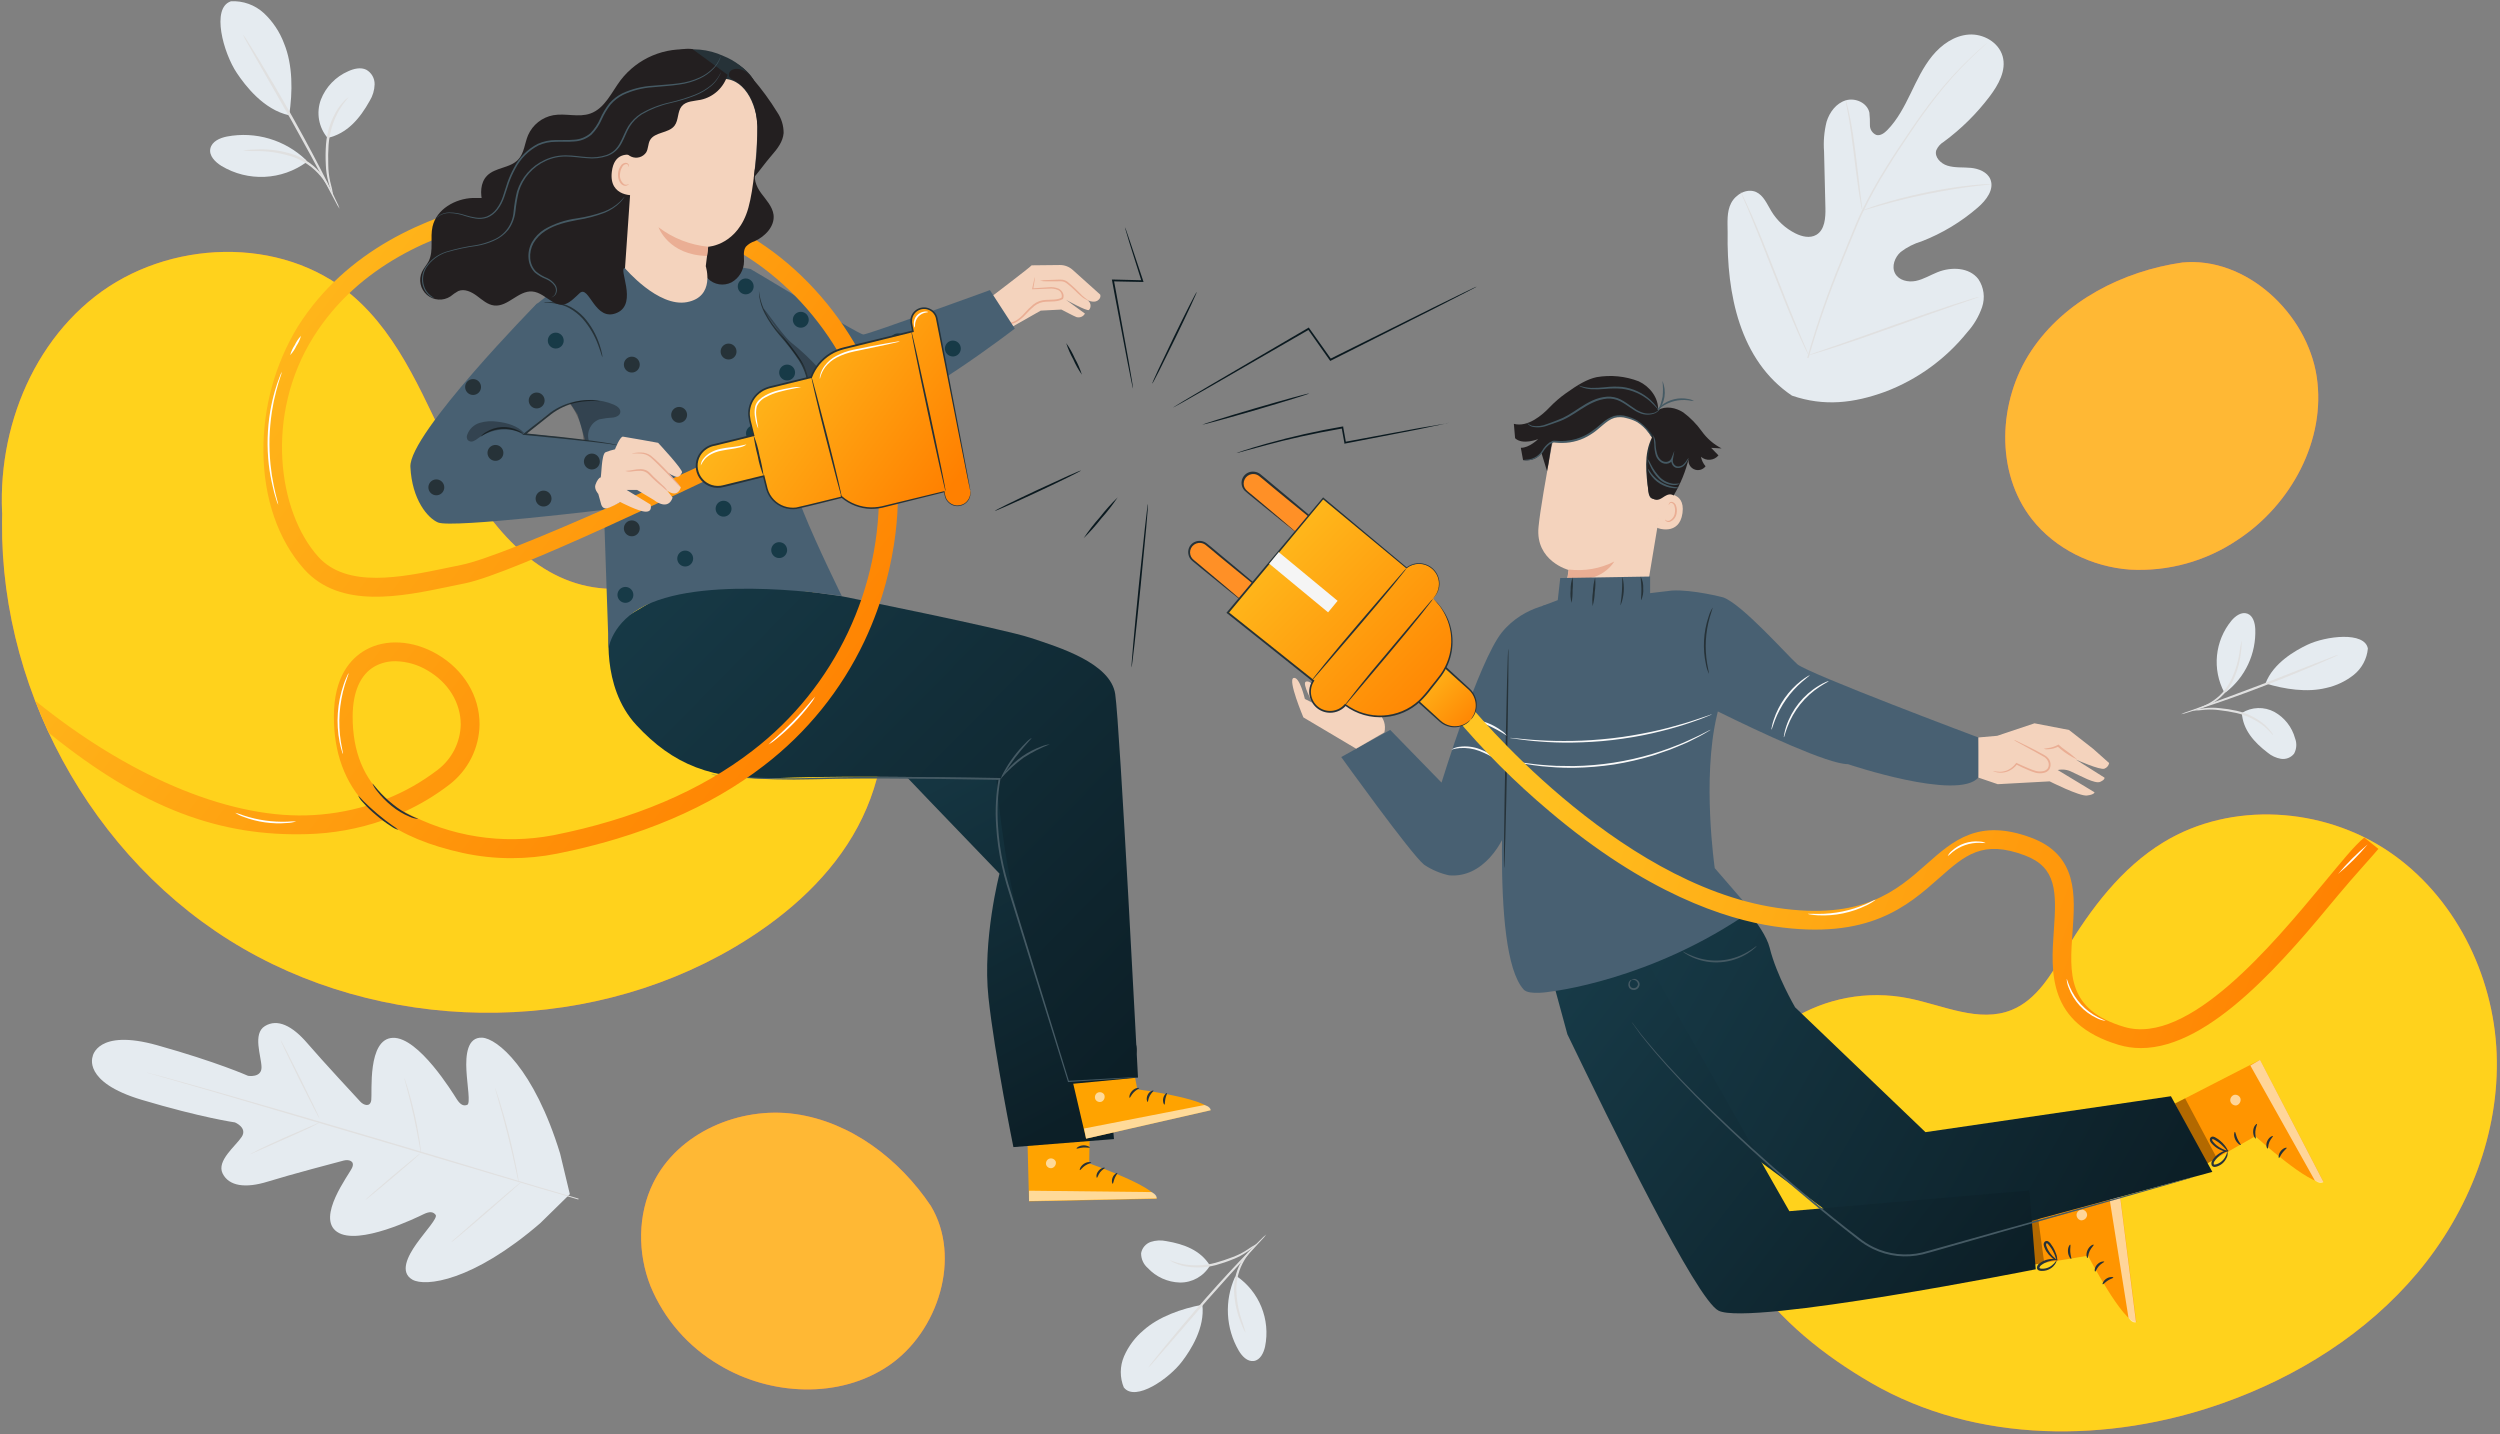 <svg xmlns="http://www.w3.org/2000/svg" width="664" height="381" viewBox="0 0 664 381">
    <rect x="0" y="0" width="664" height="381" fill="#808080" stroke="none"/>
    <defs>
        <linearGradient id="xw9scvglpa" x1="0%" x2="98.806%" y1="33.958%" y2="66.042%">
            <stop offset="0%" stop-color="#173A47"/>
            <stop offset="100%" stop-color="#0C1F27"/>
        </linearGradient>
        <linearGradient id="b3fb011pxb" x1="0%" x2="98.806%" y1="18.507%" y2="81.493%">
            <stop offset="0%" stop-color="#173A47"/>
            <stop offset="100%" stop-color="#0C1F27"/>
        </linearGradient>
        <linearGradient id="y42i5xfmtc" x1="0%" x2="98.806%" y1="43.068%" y2="56.932%">
            <stop offset="0%" stop-color="#FFC522"/>
            <stop offset="100%" stop-color="#FF8000"/>
        </linearGradient>
        <linearGradient id="hc82lo496d" x1="0%" x2="98.806%" y1="2.098%" y2="97.902%">
            <stop offset="0%" stop-color="#FFC522"/>
            <stop offset="100%" stop-color="#FF8000"/>
        </linearGradient>
        <linearGradient id="k0rts35gne" x1="0%" x2="98.806%" y1="2.819%" y2="97.181%">
            <stop offset="0%" stop-color="#FFC522"/>
            <stop offset="100%" stop-color="#FF8000"/>
        </linearGradient>
        <linearGradient id="hgyra7xpvf" x1="34.852%" x2="64.786%" y1="0%" y2="100%">
            <stop offset="0%" stop-color="#173A47"/>
            <stop offset="100%" stop-color="#0C1F27"/>
        </linearGradient>
        <linearGradient id="3483f5425g" x1="0%" x2="98.806%" y1="3.941%" y2="96.059%">
            <stop offset="0%" stop-color="#173A47"/>
            <stop offset="100%" stop-color="#0C1F27"/>
        </linearGradient>
        <linearGradient id="flb1vrfb5h" x1="0%" x2="98.806%" y1="20.189%" y2="79.811%">
            <stop offset="0%" stop-color="#FFC522"/>
            <stop offset="100%" stop-color="#FF8000"/>
        </linearGradient>
        <linearGradient id="mqjmuzu4ii" x1="0%" x2="98.806%" y1="23.271%" y2="76.729%">
            <stop offset="0%" stop-color="#FFC522"/>
            <stop offset="100%" stop-color="#FF8000"/>
        </linearGradient>
    </defs>
    <g fill="none" fill-rule="evenodd">
        <g>
            <g>
                <g fill-rule="nonzero">
                    <path fill="#E5EBF0" d="M.63 280.56s-2.9 6.8 13 11.55c15.9 4.75 24.77 6 24.77 6s3.4 1.4 1.79 3.85c-1.61 2.45-6.73 6.35-5.06 9.72 1.67 3.37 6.06 4 12 2.15s19-5.29 20.2-5.6c1.2-.31 3 .05 2.2 1.9-.8 1.85-9.62 13.21-4 17.06 5.62 3.85 21.3-3.89 23-4.71 1.7-.82 2.57-.6 3.18.19.61.79-2.71 4.32-5.08 7.65s-4.53 7.61-1.09 9.56c3.44 1.95 16 .48 33.95-15l7.86-7.71-2.58-10.76c-6.94-22.67-16.76-30.61-20.71-30.8-3.95-.19-4.4 4.59-4.18 8.67.22 4.08 1.13 8.85.2 9.18-.93.33-1.75.07-2.78-1.54-1.03-1.61-10.12-16.51-16.95-16.27-6.83.24-5.46 14.54-5.74 16.54-.28 2-2.06 1.32-2.88.44-.82-.88-10.06-10.84-14.09-15.53-4.03-4.69-7.95-6.61-11.28-4.57-3.33 2.04-.95 8-.9 10.91.05 2.91-3.58 2.3-3.58 2.3s-8.19-3.66-24.15-8.13c-15.96-4.47-17.13 3-17.13 3" transform="translate(-619 -212) translate(619 212) translate(24)"/>
                    <path fill="#E0E0E0" d="M129.61 318.59c-11.71-3.32-32.42-9.58-50.23-14.85-17.81-5.27-33.92-10-45.61-13.43l-13.85-4-3.77-1.08-1-.29-.33-.12.33.08 1 .26 3.78 1c3.29.89 8 2.22 13.88 3.88 11.71 3.33 27.85 8.05 45.65 13.33 17.8 5.28 38.54 11.63 50.22 14.99" transform="translate(-619 -212) translate(619 212) translate(24)"/>
                    <path fill="#E0E0E0" d="M42.48 306.55c.214-.162.446-.3.69-.41.45-.24 1.11-.58 1.93-1 1.64-.81 3.94-1.86 6.49-3l6.55-2.85 2-.87c.235-.124.483-.222.74-.29-.213.159-.44.296-.68.41-.45.24-1.11.58-1.94 1-1.65.79-4 1.82-6.51 2.94l-6.53 2.89-2 .88c-.234.13-.482.23-.74.3zM60.87 297.14c-.08 0-2.47-4.6-5.33-10.36s-5.1-10.47-5-10.52c.1-.05 2.47 4.6 5.33 10.36s5.13 10.47 5 10.52zM87.85 306.47c-.084-.257-.144-.522-.18-.79-.1-.58-.24-1.31-.39-2.17-.33-1.84-.8-4.37-1.42-7.15-.62-2.78-1.25-5.27-1.73-7.07-.23-.85-.42-1.57-.57-2.14-.084-.26-.14-.528-.17-.8.124.243.224.498.3.76.17.5.4 1.21.67 2.11.54 1.79 1.22 4.28 1.84 7.07.62 2.79 1.05 5.33 1.32 7.18.13.92.23 1.67.28 2.19.054.266.071.539.05.81zM73.09 318.65c.154-.198.332-.376.53-.53.41-.38.92-.83 1.52-1.37 1.3-1.13 3.1-2.69 5.11-4.39 2.01-1.7 3.84-3.22 5.18-4.31l1.59-1.28c.19-.17.398-.317.62-.44-.158.197-.336.378-.53.54l-1.52 1.36c-1.3 1.14-3.11 2.69-5.12 4.39-2.01 1.7-3.83 3.23-5.17 4.32l-1.6 1.28c-.186.167-.39.311-.61.43zM95.86 329.92c.203-.249.431-.477.68-.68l2-1.75c1.65-1.47 3.95-3.48 6.5-5.68 2.55-2.2 4.88-4.19 6.58-5.61l2-1.67c.239-.213.497-.404.77-.57-.205.244-.433.468-.68.67l-1.95 1.76c-1.65 1.46-3.95 3.47-6.5 5.68-2.55 2.21-4.88 4.18-6.57 5.6l-2 1.67c-.255.222-.533.417-.83.58zM113.8 314.21c-.11-.326-.194-.66-.25-1-.16-.71-.35-1.63-.6-2.74-.5-2.32-1.21-5.51-2.09-9-.88-3.49-1.75-6.65-2.4-8.93-.31-1.09-.57-2-.76-2.7-.11-.326-.194-.66-.25-1 .147.324.27.658.37 1 .22.62.52 1.53.88 2.66.7 2.26 1.62 5.41 2.5 8.92.88 3.51 1.55 6.71 2 9 .22 1.16.39 2.11.49 2.76.071.339.108.684.11 1.03z" transform="translate(-619 -212) translate(619 212) translate(24)"/>
                    <path fill="#E5EBF0" d="M452 105.12c-14-9.39-17.4-27.21-17.14-43.3 0-2.68-.3-5.51.93-7.88s4.19-4 6.61-2.95c2 .9 2.92 3.2 4.07 5.1 1.531 2.533 3.75 4.58 6.4 5.9 1.72.86 3.84 1.36 5.51.4 2.3-1.32 2.51-4.52 2.45-7.19l-.36-14.92c-.205-2.665.021-5.347.67-7.94.78-2.55 2.57-4.93 5.1-5.69 2.53-.76 5.69.65 6.27 3.26.117 1.103.164 2.211.14 3.32-.019 1.132.65 2.164 1.69 2.61 1.07.3 2.12-.48 2.91-1.27 2.7-2.75 4.51-6.25 6.2-9.73 1.69-3.48 3.31-7 5.76-10 2.45-3 5.86-5.38 9.68-5.66 3.82-.28 7.93 2 9 5.74 1.07 3.74-1.1 7.6-3.43 10.68-3.46 4.584-7.566 8.643-12.19 12.05-.886.526-1.585 1.316-2 2.26-.55 1.79 1.17 3.53 2.94 4.08 2 .63 4.15.39 6.24.59 2.09.2 4.35 1.09 5.18 3 1.14 2.71-1.09 5.61-3.31 7.52-4.424 3.838-9.479 6.883-14.94 9-2.014.594-3.902 1.554-5.57 2.83-1.56 1.4-2.47 3.82-1.48 5.68.99 1.86 3.46 2.42 5.51 2 2.05-.42 3.87-1.57 5.81-2.34 3.65-1.45 8.39-1.28 10.79 1.84 1.482 2.193 1.852 4.954 1 7.46-.848 2.462-2.185 4.727-3.93 6.66-5.704 7.087-13.19 12.53-21.69 15.77-8.46 3.1-16.33 4-24.84 1.09" transform="translate(-619 -212) translate(619 212) translate(24)"/>
                    <path fill="#E0E0E0" d="M456 95c2.504-8.801 5.509-17.452 9-25.91.92-2.25 1.82-4.48 2.72-6.67.9-2.19 1.78-4.36 2.78-6.42 1.932-3.969 4.082-7.828 6.44-11.56 2.22-3.57 4.46-6.89 6.58-10 2.12-3.11 4.16-5.91 6.13-8.41 3.079-3.967 6.47-7.682 10.14-11.11 1.29-1.21 2.33-2.12 3-2.72l.81-.69c.09-.082.187-.155.29-.22-.077.096-.164.183-.26.26l-.78.72c-.69.63-1.7 1.56-3 2.79-3.61 3.472-6.954 7.213-10 11.19-1.94 2.51-4 5.34-6.07 8.43-2.07 3.09-4.32 6.4-6.53 10-2.336 3.72-4.466 7.566-6.38 11.52-1 2.06-1.87 4.21-2.77 6.4l-2.72 6.67c-3.497 8.441-6.518 17.071-9.05 25.85" transform="translate(-619 -212) translate(619 212) translate(24)"/>
                    <path fill="#E0E0E0" d="M470.63 55.94c-.134-.365-.228-.744-.28-1.13-.15-.74-.34-1.81-.55-3.13-.42-2.65-.88-6.33-1.38-10.39-.5-4.06-1-7.73-1.46-10.36-.23-1.32-.43-2.39-.57-3.12-.096-.38-.153-.769-.17-1.16.159.359.276.735.35 1.12.21.72.45 1.78.73 3.09.55 2.63 1.12 6.3 1.61 10.37.49 4.07.91 7.63 1.24 10.4.15 1.25.29 2.3.39 3.15.077.382.107.771.09 1.16z" transform="translate(-619 -212) translate(619 212) translate(24)"/>
                    <path fill="#E0E0E0" d="M504.83 48.92c-.446.11-.901.173-1.36.19-.88.1-2.16.23-3.72.44-3.14.39-7.45 1.09-12.18 2.06-4.73.97-9 2.06-12 2.93-1.53.42-2.75.8-3.6 1.05-.432.167-.882.284-1.34.35.41-.214.839-.391 1.28-.53.83-.31 2-.74 3.56-1.21 3-.95 7.26-2.08 12-3.07 4.044-.855 8.13-1.5 12.24-1.93 1.58-.17 2.86-.25 3.74-.28.46-.04.92-.04 1.38 0zM456.36 94.34c-.09-.134-.17-.275-.24-.42-.16-.33-.36-.74-.61-1.23-.52-1.07-1.24-2.64-2.1-4.59-1.72-3.9-3.94-9.37-6.3-15.43-2.36-6.06-4.52-11.54-6.16-15.47-.8-1.91-1.47-3.49-2-4.65l-.52-1.27c-.072-.146-.126-.3-.16-.46 0 0 .1.14.25.42l.61 1.23c.52 1.07 1.24 2.64 2.1 4.59 1.72 3.9 3.94 9.36 6.3 15.43S452.09 84 453.73 88c.8 1.91 1.46 3.48 2 4.65l.52 1.27c.06.133.097.275.11.42z" transform="translate(-619 -212) translate(619 212) translate(24)"/>
                    <path fill="#E0E0E0" d="M501.7 78.83c-.139.09-.29.157-.45.2l-1.32.47-4.85 1.66c-4.1 1.41-9.74 3.43-16 5.66s-11.89 4.19-16 5.52c-2.06.66-3.74 1.18-4.9 1.52l-1.35.38c-.156.05-.317.084-.48.1.139-.09.29-.157.45-.2l1.32-.47c1.22-.41 2.86-1 4.85-1.67 4.1-1.4 9.74-3.42 16-5.65 6.26-2.23 11.89-4.19 16-5.52 2.06-.66 3.74-1.18 4.9-1.52l1.35-.38c.156-.05.317-.084.48-.1z" transform="translate(-619 -212) translate(619 212) translate(24)"/>
                    <path fill="#E5EBF0" d="M604.91 172.23c-.244 2.742-1.59 5.268-3.73 7-2.14 1.702-4.64 2.892-7.31 3.48-5.11 1.28-11.11.35-16.15-1.19 2.06-5.47 8-8.78 11.1-10.26 4.92-2.35 15.25-3.61 16.09 1M571.43 189.36c2.638-1.636 5.95-1.735 8.68-.26 2.684 1.508 4.65 4.03 5.46 7 .517 1.329.422 2.818-.26 4.07-.833 1.056-2.171 1.58-3.5 1.37-1.3-.228-2.517-.794-3.53-1.64-3.59-2.74-6.55-6.05-6.85-10.55" transform="translate(-619 -212) translate(619 212) translate(24)"/>
                    <path fill="#E0E0E0" d="M558.26 188.72c1.115-.331 2.26-.546 3.42-.64 1.266-.151 2.544-.151 3.81 0 1.544.135 3.077.372 4.59.71 2.779.624 5.361 1.922 7.52 3.78.633.58 1.206 1.224 1.71 1.92.204.243.363.521.47.82-.09.06-.82-1.07-2.45-2.42-2.173-1.708-4.696-2.913-7.39-3.53-1.49-.326-2.995-.573-4.51-.74-1.23-.165-2.472-.205-3.71-.12-1.146.161-2.303.235-3.46.22z" transform="translate(-619 -212) translate(619 212) translate(24)"/>
                    <path fill="#E0E0E0" d="M597.14 173.88c-.507.304-1.04.565-1.59.78-1 .46-2.53 1.12-4.4 1.91-3.72 1.58-8.9 3.71-14.67 5.93-5.77 2.22-11.06 4.06-14.91 5.32-1.93.63-3.49 1.12-4.58 1.44-.556.198-1.128.345-1.71.44.527-.267 1.075-.488 1.64-.66l4.51-1.61c3.81-1.36 9.07-3.28 14.84-5.49l14.73-5.76 4.47-1.73c.539-.239 1.098-.43 1.67-.57z" transform="translate(-619 -212) translate(619 212) translate(24)"/>
                    <path fill="#E5EBF0" d="M567.21 183.84c5.15-4.011 8.05-10.258 7.79-16.78-.08-1.64-.59-3.55-2.13-4.09s-3.15.63-4.2 1.88c-4.43 5.401-5.172 12.939-1.88 19.1" transform="translate(-619 -212) translate(619 212) translate(24)"/>
                    <path fill="#E0E0E0" d="M571.38 170.19c.053.308.053.622 0 .93 0 .6-.1 1.45-.23 2.51-.333 2.778-1.17 5.472-2.47 7.95-.764 1.353-1.74 2.576-2.89 3.62-1.59 1.403-3.478 2.428-5.52 3-.292.108-.599.169-.91.18 0-.12 1.24-.47 3.09-1.44 1.084-.58 2.091-1.292 3-2.12 1.088-1.019 2.012-2.2 2.74-3.5 1.265-2.423 2.133-5.032 2.57-7.73.145-1.144.352-2.279.62-3.4z" transform="translate(-619 -212) translate(619 212) translate(24)"/>
                    <path fill="#E5EBF0" d="M37.27.34c3.26-.188 6.455.96 8.85 3.18 2.362 2.225 4.182 4.962 5.32 8 2.37 5.76 2.3 12.94 1.36 19.1-6.76-1.47-11.64-7.85-13.91-11.25-3.59-5.36-6.82-17.23-1.62-19M63 36.63c-2.367-2.813-3.05-6.676-1.79-10.13 1.313-3.4 3.936-6.13 7.28-7.58 1.52-.69 3.32-1.13 4.81-.39 1.383.789 2.226 2.268 2.2 3.86-.042 1.564-.497 3.09-1.32 4.42-2.59 4.66-6 8.7-11.18 9.82" transform="translate(-619 -212) translate(619 212) translate(24)"/>
                    <path fill="#E0E0E0" d="M64.54 52.16c-.575-1.252-1.024-2.559-1.34-3.9-.395-1.455-.617-2.952-.66-4.46-.102-1.83-.086-3.663.05-5.49.257-3.361 1.339-6.607 3.15-9.45.569-.841 1.218-1.625 1.94-2.34.54-.48.85-.71.89-.68.04.03-1.11 1.14-2.41 3.28-1.635 2.831-2.62 5.991-2.88 9.25-.128 1.8-.158 3.606-.09 5.41.01 1.467.174 2.928.49 4.36.383 1.317.67 2.661.86 4.02z" transform="translate(-619 -212) translate(619 212) translate(24)"/>
                    <path fill="#E0E0E0" d="M40.53 9.17c.446.532.84 1.104 1.18 1.71.73 1.13 1.75 2.78 3 4.83 2.49 4.1 5.87 9.79 9.44 16.18 3.57 6.39 6.65 12.25 8.78 16.55 1.07 2.14 1.91 3.89 2.47 5.11.327.613.595 1.256.8 1.92-.398-.57-.75-1.173-1.05-1.8l-2.66-5c-2.24-4.23-5.38-10.06-8.95-16.43L44.28 16c-1.14-2-2.08-3.66-2.8-4.94-.37-.602-.687-1.234-.95-1.89z" transform="translate(-619 -212) translate(619 212) translate(24)"/>
                    <path fill="#E5EBF0" d="M57.29 42.51c-5.578-5.355-13.401-7.684-21-6.25-1.9.37-4 1.29-4.42 3.19-.42 1.9 1.27 3.57 2.91 4.6 7.089 4.277 16.056 3.862 22.72-1.05" transform="translate(-619 -212) translate(619 212) translate(24)"/>
                    <path fill="#E0E0E0" d="M40.61 40c.347-.122.712-.183 1.08-.18.7-.08 1.72-.13 3-.15 3.31-.09 6.608.428 9.73 1.53 1.716.656 3.31 1.592 4.72 2.77 1.148.968 2.157 2.088 3 3.33.561.826 1.043 1.703 1.44 2.62.174.312.298.65.37 1-.13.06-.75-1.38-2.21-3.38-.87-1.158-1.877-2.205-3-3.12-1.38-1.095-2.917-1.975-4.56-2.61-3.053-1.065-6.257-1.636-9.49-1.69-1.361.036-2.723-.004-4.08-.12z" transform="translate(-619 -212) translate(619 212) translate(24)"/>
                    <path fill="#E5EBF0" d="M274.51 368.58c-1.123-2.684-1.105-5.71.05-8.38 1.158-2.646 2.91-4.99 5.12-6.85 4.14-3.7 10.19-5.77 15.66-6.82.76 6.13-3.15 12.13-5.33 15-3.44 4.62-12.46 10.86-15.5 7M297.37 336.13c-1.657 2.837-4.715 4.561-8 4.51-3.25-.091-6.328-1.486-8.54-3.87-1.135-.987-1.776-2.426-1.75-3.93.253-1.397 1.245-2.546 2.59-3 1.325-.426 2.74-.495 4.1-.2 4.7.79 9.09 2.42 11.58 6.48" transform="translate(-619 -212) translate(619 212) translate(24)"/>
                    <path fill="#E0E0E0" d="M310 330.26c-.876.86-1.841 1.625-2.88 2.28-1.105.765-2.296 1.396-3.55 1.88-1.507.63-3.054 1.16-4.63 1.59-2.905.784-5.959.84-8.89.16-.875-.23-1.726-.544-2.54-.94-.56-.31-.85-.5-.83-.54.02-.04 1.28.59 3.47 1.05 2.869.536 5.82.423 8.64-.33 1.548-.43 3.073-.937 4.57-1.52 1.231-.446 2.411-1.023 3.52-1.72.997-.704 2.04-1.342 3.12-1.91z" transform="translate(-619 -212) translate(619 212) translate(24)"/>
                    <path fill="#E0E0E0" d="M281 363.22c.324-.533.692-1.038 1.1-1.51.73-.94 1.82-2.29 3.17-3.94 2.7-3.31 6.49-7.84 10.8-12.75 4.31-4.91 8.33-9.22 11.31-12.29 1.48-1.54 2.7-2.77 3.56-3.6.424-.455.886-.873 1.38-1.25-.357.508-.759.983-1.2 1.42-.89 1-2 2.22-3.42 3.73-2.9 3.14-6.86 7.51-11.17 12.41l-10.92 12.61-3.33 3.82c-.388.485-.816.937-1.28 1.35z" transform="translate(-619 -212) translate(619 212) translate(24)"/>
                    <path fill="#E5EBF0" d="M304 339.22c-2.826 6.278-2.454 13.534 1 19.49.87 1.49 2.29 3 4 2.77 1.71-.23 2.63-2.13 3-3.82 1.475-7.22-1.534-14.62-7.63-18.76" transform="translate(-619 -212) translate(619 212) translate(24)"/>
                    <path fill="#E0E0E0" d="M306.83 354s-.21-.29-.48-.86c-.27-.57-.61-1.4-1-2.45-1.054-2.759-1.597-5.687-1.6-8.64.047-1.639.358-3.26.92-4.8.477-1.246 1.123-2.42 1.92-3.49.527-.723 1.123-1.393 1.78-2 .46-.43.73-.65.76-.62.03.03-.93 1-2.18 2.86-.715 1.073-1.3 2.228-1.74 3.44-.508 1.486-.792 3.04-.84 4.61.014 2.886.486 5.752 1.4 8.49.42 1.132.774 2.287 1.06 3.46z" transform="translate(-619 -212) translate(619 212) translate(24)"/>
                </g>
                <g fill-rule="nonzero">
                    <path fill="#FF725E" d="M1.54 79.16c-4.21-24.3 4.24-51.14 23.63-66.36C44.56-2.42 74.7-3.55 93.49 12.41c13.21 11.23 19.39 28.37 27.26 43.82 7.87 15.45 19.79 31.09 36.92 33.76 14.78 2.3 29.64-5.78 44.47-3.84 14.48 1.89 26.6 13.73 30.77 27.72 4.17 13.99 1 29.54-6.42 42.08s-19 22.31-31.55 29.71c-40.49 23.81-94.22 23-134-1.93s-63.84-73-60-119.83" transform="translate(-619 -212) translate(619 212) translate(0 66)"/>
                    <g fill="#FFFB00" opacity=".7">
                        <path d="M1.54 79.16c-4.21-24.3 4.24-51.14 23.63-66.36C44.56-2.42 74.7-3.55 93.49 12.41c13.21 11.23 19.39 28.37 27.26 43.82 7.87 15.45 19.79 31.09 36.92 33.76 14.78 2.3 29.64-5.78 44.47-3.84 14.48 1.89 26.6 13.73 30.77 27.72 4.17 13.99 1 29.54-6.42 42.08s-19 22.31-31.55 29.71c-40.49 23.81-94.22 23-134-1.93s-63.84-73-60-119.83" transform="translate(-619 -212) translate(619 212) translate(0 66)"/>
                    </g>
                    <path fill="#FF725E" d="M236.11 296.66c13.15-9 19.33-28.76 11.11-42.39-8.32-12.4-21.24-22.29-36-24.38-14.76-2.09-31.15 4.9-37.73 18.31-4.15 8.44-4.16 18.64-.72 27.39 3.623 8.766 10.01 16.108 18.19 20.91 13.59 8.22 32.04 9.14 45.15.16z" transform="translate(-619 -212) translate(619 212) translate(0 66)"/>
                    <g fill="#FFD522" opacity=".7">
                        <path d="M66.11 67.66c13.15-9 19.33-28.76 11.11-42.39-8.32-12.4-21.24-22.29-36-24.38C26.46-1.2 10.07 5.79 3.49 19.2c-4.15 8.44-4.16 18.64-.72 27.39 3.623 8.766 10.01 16.108 18.19 20.91 13.59 8.22 32.04 9.14 45.15.16z" transform="translate(-619 -212) translate(619 212) translate(0 66) translate(170 229)"/>
                    </g>
                    <path fill="#FF725E" d="M663.11 213.83c-.81-21.05-11.24-41.92-28.7-53.7-17.46-11.78-41.77-13.39-59.76-2.44-11.21 6.82-19.34 17.68-26.11 28.92-3.71 6.16-7.58 12.95-14.25 15.64-8.67 3.51-18.2-1.27-27.37-3.1-22.21-4.442-44.065 9.082-50 30.94-8 33.19 15.27 56.88 40.15 71.26 27.81 16.08 63 16.06 93.24 5.34 19.85-7 38.35-18.6 51.87-34.75 13.52-16.15 21.75-37.06 20.93-58.11z" transform="translate(-619 -212) translate(619 212) translate(0 66)"/>
                    <g fill="#FFFB00" opacity=".7">
                        <path d="M208.11 63.83c-.81-21.05-11.24-41.92-28.7-53.7-17.46-11.78-41.77-13.39-59.76-2.44-11.21 6.82-19.34 17.68-26.11 28.92-3.71 6.16-7.58 12.95-14.25 15.64-8.67 3.51-18.2-1.27-27.37-3.1-22.21-4.442-44.065 9.082-50 30.94-8 33.19 15.27 56.88 40.15 71.26 27.81 16.08 63 16.06 93.24 5.34 19.85-7 38.35-18.6 51.87-34.75 13.52-16.15 21.75-37.06 20.93-58.11z" transform="translate(-619 -212) translate(619 212) translate(0 66) translate(455 150)"/>
                    </g>
                    <path fill="#FF725E" d="M615.31 34c-2.57-16.8-18.77-31.9-35.68-30.28-15.79 2.29-31.28 10.16-40.12 23.44-8.84 13.28-9.67 32.25.2 44.78 6.21 7.89 16 12.62 26 13.35 10.112.558 20.13-2.202 28.53-7.86 14.25-9.3 23.64-26.61 21.07-43.43z" transform="translate(-619 -212) translate(619 212) translate(0 66)"/>
                    <g fill="#FFD522" opacity=".7">
                        <path d="M83.31 31C80.74 14.2 64.54-.9 47.63.72 31.84 3.01 16.35 10.88 7.51 24.16c-8.84 13.28-9.67 32.25.2 44.78 6.21 7.89 16 12.62 26 13.35 10.112.558 20.13-2.202 28.53-7.86C76.49 65.13 85.88 47.82 83.31 31z" transform="translate(-619 -212) translate(619 212) translate(0 66) translate(532 3)"/>
                    </g>
                </g>
                <g>
                    <path fill="#263238" fill-rule="nonzero" d="M104.52 5.23c2.18-.27 3.91-1.87 5.89-2.8 3.029-1.388 6.544-1.213 9.42.47 2.81 1.68 4.81 3.7 5 7l-3.67 4" transform="translate(-619 -212) translate(619 212) translate(315 99)"/>
                    <path fill="#F4D3BD" fill-rule="nonzero" d="M127.76 25.67l-5.9 35.41c-1 6-3.7 14.67-13.15 12.65-8.07-2.37-8.86-10.55-7.92-16.17.45-2.67.82-4.89.84-5.17 0 0-8.87-2.35-8-11.38.41-4.36 2-13.29 3.48-21.34 1.632-8.626 9.597-14.566 18.33-13.67l.87.09c9.33 1.52 13.24 10.29 11.45 19.58z" transform="translate(-619 -212) translate(619 212) translate(315 99)"/>
                    <path fill="#EAAE94" fill-rule="nonzero" d="M101.63 52.26c4.157.514 8.372-.22 12.11-2.11 0 0-3.46 6.2-12.37 4.45l.26-2.34z" transform="translate(-619 -212) translate(619 212) translate(315 99)"/>
                    <path fill="#F4D3BD" fill-rule="nonzero" d="M126.32 32.27c.16-.05 6.39-1.19 5.55 5-.84 6.19-6.84 4-6.83 3.85.01-.15 1.28-8.85 1.28-8.85z" transform="translate(-619 -212) translate(619 212) translate(315 99)"/>
                    <path fill="#EAAE94" fill-rule="nonzero" d="M127.24 39s.09.09.26.2c.24.145.527.191.8.13.877-.404 1.47-1.248 1.55-2.21.093-.527.062-1.067-.09-1.58-.06-.406-.32-.754-.69-.93-.245-.1-.526-.012-.67.21-.11.16-.08.29-.12.29-.04 0-.12-.12 0-.37.056-.145.158-.268.29-.35.189-.105.412-.13.62-.07.503.166.883.583 1 1.1.19.57.238 1.177.14 1.77-.093 1.128-.854 2.09-1.93 2.44-.362.064-.733-.047-1-.3-.17-.17-.19-.33-.16-.33z" transform="translate(-619 -212) translate(619 212) translate(315 99)"/>
                    <path fill="#263238" fill-rule="nonzero" d="M95.35 17.59c3.944 1.47 8.354.953 11.85-1.39 2.39-1.63 4.36-4.13 7.2-4.68 1.947-.308 3.935.178 5.52 1.35 1.566 1.17 2.873 2.651 3.84 4.35-2.22 4.4-1.59 9.64-.9 14.52.016.55.217 1.078.57 1.5.797.514 1.846.397 2.51-.28 1.06-1.052 1.79-2.39 2.1-3.85.993-3.234 1.333-6.633 1-10-.348-3.379-1.68-6.581-3.83-9.21-2.809-3.204-6.753-5.19-11-5.54-4.24-.32-8.471.71-12.09 2.94-1.724.96-3.18 2.335-4.24 4" transform="translate(-619 -212) translate(619 212) translate(315 99)"/>
                    <path fill="#231F20" d="M95.89 26.12c.58-2.48.85-5.61 1.43-8.09 3.933.58 7.936-.416 11.14-2.77 1.64-1.27 3.06-3 5.05-3.56 2.57-.74 5.23.61 7.56 1.92l-.09-.11c1.189.832 2.207 1.884 3 3.1-1.451 4.86-1.837 9.977-1.13 15 .095.76.524 1.439 1.17 1.85 1.27.77 2.22-.1 3.18-.69.7-.44 1.7-.72 2.3-.15 1.862-3.103 3.232-6.477 4.06-10-.35 1.173.193 2.427 1.288 2.974 1.094.547 2.424.23 3.152-.754-.625-.716-1.046-1.586-1.22-2.52.661.578 1.528.864 2.403.794.875-.07 1.685-.49 2.247-1.164l-1.95-2 2.78.15c-2.098-1.082-3.908-2.649-5.28-4.57-1.37-1.908-3.027-3.595-4.91-5-2-1.28-4.64-1.8-6.68-.62.14-3.25-2.19-6.26-5.14-7.63-3.558-1.375-7.422-1.758-11.18-1.11-2.46.52-5 2-8.21 4.31-1.532 1.09-2.959 2.322-4.26 3.68-1.94 2.05-5.81 5.41-9.52 4.41l.33 3.82c2 1.91 6.13.23 6.13.23s-2.38 2.37-4.61 2.31l.6 3.28s3.37.59 4.85-2l1.51 4.91z" transform="translate(-619 -212) translate(619 212) translate(315 99)"/>
                    <path fill="#455A64" fill-rule="nonzero" d="M123.76 17.22s-.29-.48-.9-1.29c-.847-1.138-1.898-2.107-3.1-2.86-.862-.444-1.776-.78-2.72-1-1.054-.332-2.18-.36-3.25-.08-2.26.68-3.91 3-6.33 4.43-2.241 1.448-4.851 2.222-7.52 2.23-.594.004-1.188-.023-1.78-.08-.243-.057-.497-.057-.74 0-.242.104-.48.221-.71.35-.777.567-1.425 1.293-1.9 2.13-.875 1.213-2.215 2.007-3.7 2.19-.392.038-.788.038-1.18 0-.136-.004-.27-.028-.4-.07 0-.05.57 0 1.55-.15 1.4-.245 2.642-1.041 3.45-2.21.488-.9 1.172-1.679 2-2.28.245-.143.499-.27.76-.38.297-.095.611-.122.92-.08.575.05 1.153.07 1.73.06 2.582-.036 5.101-.799 7.27-2.2 1.118-.734 2.178-1.553 3.17-2.45.948-.884 2.068-1.565 3.29-2 1.147-.292 2.354-.254 3.48.11.974.261 1.912.644 2.79 1.14 1.224.8 2.272 1.841 3.08 3.06.227.316.428.65.6 1 .11.29.16.42.14.43zM133.47 22.63s0 .19-.17.51c-.189.466-.452.899-.78 1.28-.517.638-1.325.967-2.14.87-.515-.083-.962-.401-1.21-.86-.254-.474-.35-1.018-.27-1.55l.46.12c-.313.687-.986 1.14-1.74 1.17-.675.035-1.334-.211-1.82-.68-.448-.41-.79-.92-1-1.49-.275-.932-.413-1.898-.41-2.87-.031-.865-.142-1.725-.33-2.57.46.77.692 1.654.67 2.55.044.928.212 1.846.5 2.73.181.492.476.934.86 1.29.395.376.926.575 1.47.55.565-.02 1.073-.351 1.32-.86l.83-2.07-.37 2.19c-.215.831.26 1.685 1.08 1.94.686.094 1.375-.157 1.84-.67.335-.347.627-.733.87-1.15.21-.29.32-.44.34-.43zM131.21 29.39c-.507.346-1.119.505-1.73.45-1.479-.063-2.88-.676-3.93-1.72-1.007-1.03-1.804-2.247-2.35-3.58-.282-.518-.477-1.079-.58-1.66.356.466.654.973.89 1.51.62 1.24 1.421 2.38 2.38 3.38.98.956 2.25 1.561 3.61 1.72.572.004 1.143-.03 1.71-.1z" transform="translate(-619 -212) translate(619 212) translate(315 99)"/>
                    <path fill="#455A64" fill-rule="nonzero" d="M130.92 30.54c-.49.156-1.012.194-1.52.11-1.237-.126-2.43-.53-3.49-1.18-1.066-.646-1.97-1.529-2.64-2.58-.315-.411-.518-.897-.59-1.41.323.381.617.786.88 1.21.718.936 1.6 1.735 2.6 2.36 1.011.613 2.126 1.037 3.29 1.25.496.04.987.12 1.47.24zM134.9 7.52c-.518-.03-1.033-.1-1.54-.21-1.22-.145-2.456-.07-3.65.22-1.194.302-2.325.813-3.34 1.51-.77.54-1.2 1-1.26.91.256-.47.615-.878 1.05-1.19 1.005-.814 2.175-1.397 3.43-1.71 1.251-.314 2.557-.341 3.82-.08.532.066 1.042.254 1.49.55z" transform="translate(-619 -212) translate(619 212) translate(315 99)"/>
                    <path fill="#455A64" fill-rule="nonzero" d="M126.54 2.17c1.182 2.75.684 5.932-1.28 8.19.59-1.28 1.036-2.622 1.33-4 .142-1.394.125-2.8-.05-4.19z" transform="translate(-619 -212) translate(619 212) translate(315 99)"/>
                    <path fill="#455A64" fill-rule="nonzero" d="M90.62 13.35c.383.321.82.572 1.29.74 1.35.232 2.74.068 4-.47.82-.27 1.71-.63 2.68-1 1.018-.366 2-.828 2.93-1.38 2-1.14 4-2.77 6.47-3.88 1.211-.557 2.511-.896 3.84-1 1.255-.077 2.508.182 3.63.75 2.11 1.1 3.6 2.62 5.2 3.25 1.235.576 2.647.64 3.93.18.445-.218.847-.512 1.19-.87 0 0-.05.12-.21.34-.25.294-.556.536-.9.71-1.322.564-2.818.564-4.14 0-1.71-.64-3.25-2.16-5.27-3.17-1.054-.522-2.227-.757-3.4-.68-1.271.122-2.513.46-3.67 1-2.41 1.07-4.41 2.68-6.45 3.82-.952.557-1.957 1.02-3 1.38-1 .34-1.86.69-2.7.94-1.319.525-2.766.637-4.15.32-.374-.128-.715-.336-1-.61-.108-.109-.2-.234-.27-.37z" transform="translate(-619 -212) translate(619 212) translate(315 99)"/>
                    <path fill="#455A64" fill-rule="nonzero" d="M125.46 9.84c-.745-.843-1.537-1.644-2.37-2.4-2.083-1.745-4.624-2.853-7.32-3.19-1.488-.12-2.985-.103-4.47.05-1.236.119-2.48.145-3.72.08-.843-.051-1.673-.234-2.46-.54-.295-.095-.57-.244-.81-.44 1.063.358 2.17.57 3.29.63 1.226.017 2.452-.043 3.67-.18 1.513-.188 3.041-.218 4.56-.09 2.79.341 5.405 1.536 7.49 3.42.62.564 1.179 1.191 1.67 1.87.196.238.355.504.47.79z" transform="translate(-619 -212) translate(619 212) translate(315 99)"/>
                    <path fill="#FF9500" fill-rule="nonzero" d="M267.62 212.06l16.38-9.28s14.93 13.53 18.13 12.11l-16.86-32.39-26.11 13.41 8.46 16.15z" transform="translate(-619 -212) translate(619 212) translate(315 99)"/>
                    <g fill="#FFF" fill-rule="nonzero" opacity=".6">
                        <path d="M.38 2.5c-.138-.737.289-1.463 1-1.7.742-.168 1.486.27 1.7 1 .158.789-.31 1.568-1.08 1.8-.791.096-1.517-.452-1.64-1.24" transform="translate(-619 -212) translate(619 212) translate(315 99) translate(277 191)"/>
                    </g>
                    <g fill="#FFF" fill-rule="nonzero" opacity=".6">
                        <path d="M3.27.5L.69 2l17.12 30.52s1.38 1.11 2.31.42L3.27.5z" transform="translate(-619 -212) translate(619 212) translate(315 99) translate(282 182)"/>
                    </g>
                    <path fill="#263238" fill-rule="nonzero" d="M284.1 203.39c.16-.08-.18-.91-.08-1.95.1-1.04.55-1.81.42-1.92-.13-.11-.93.6-1 1.86-.07 1.26.56 2.12.66 2.01zM287.28 206.06c.17 0 .08-.87.47-1.75.39-.88 1-1.41.93-1.56-.07-.15-1 .21-1.5 1.32s-.06 2.07.1 1.99zM292.34 205.88c0-.17-.94 0-1.6.88-.66.88-.61 1.78-.44 1.78.17 0 .39-.7.94-1.4.55-.7 1.17-1.14 1.1-1.26zM280.14 205.1c.11-.15-.49-.76-.89-1.68-.4-.92-.49-1.77-.67-1.78-.18-.01-.39.95.1 2s1.37 1.6 1.46 1.46z" transform="translate(-619 -212) translate(619 212) translate(315 99)"/>
                    <g fill="#000" fill-rule="nonzero" opacity=".3">
                        <path d="M8.86 18.22L11.78 16.57 3.36 0.73 0.67 2.1z" transform="translate(-619 -212) translate(619 212) translate(315 99) translate(262 192)"/>
                    </g>
                    <path fill="#263238" fill-rule="nonzero" d="M276.8 206.91c.07 0-.16-.71-.85-1.62-.412-.53-.885-1.01-1.41-1.43-.317-.247-.651-.47-1-.67-.192-.132-.405-.23-.63-.29-.341-.093-.702.054-.88.36-.136.278-.136.602 0 .88.101.21.236.403.4.57.265.302.556.58.87.83.529.426 1.123.764 1.76 1 .56.276 1.193.37 1.81.27 0-.1-.67-.21-1.64-.67-.562-.27-1.089-.605-1.57-1-.276-.24-.534-.5-.77-.78-.27-.29-.42-.58-.32-.75.1-.17.07-.08.2-.06.165.05.323.12.47.21.325.185.639.388.94.61.506.374.978.793 1.41 1.25.76.75 1.12 1.38 1.21 1.29z" transform="translate(-619 -212) translate(619 212) translate(315 99)"/>
                    <path fill="#263238" fill-rule="nonzero" d="M276.92 206.58c-.623-.069-1.252.068-1.79.39-.613.285-1.174.67-1.66 1.14-.287.283-.545.595-.77.93-.343.404-.45.958-.28 1.46.157.291.47.464.8.44.233-.01.462-.057.68-.14 1.055-.361 1.922-1.128 2.41-2.13.339-.539.447-1.19.3-1.81-.11 0-.13.69-.68 1.6-.322.518-.752.961-1.26 1.3-.293.199-.613.354-.95.46-.37.13-.72.15-.75 0-.056-.305.032-.62.24-.85.196-.304.42-.589.67-.85.426-.453.914-.844 1.45-1.16.93-.54 1.61-.68 1.59-.78z" transform="translate(-619 -212) translate(619 212) translate(315 99)"/>
                    <path fill="#FF9500" fill-rule="nonzero" d="M221 237.57l18.57-3.05s9.34 17.86 12.82 17.63l-4.61-36.22-29.13 3.56 2.35 18.08z" transform="translate(-619 -212) translate(619 212) translate(315 99)"/>
                    <g fill="#FFF" fill-rule="nonzero" opacity=".6">
                        <path d="M.54 1.53C.657.778 1.33.24 2.09.29c.755.099 1.3.771 1.24 1.53-.132.794-.847 1.357-1.65 1.3C.9 2.936.404 2.167.56 1.38" transform="translate(-619 -212) translate(619 212) translate(315 99) translate(236 222)"/>
                    </g>
                    <g fill="#FFF" fill-rule="nonzero" opacity=".6">
                        <path d="M3.74.93L.82 1.4 6.33 36s.91 1.52 2 1.2L3.74.93z" transform="translate(-619 -212) translate(619 212) translate(315 99) translate(244 215)"/>
                    </g>
                    <path fill="#263238" fill-rule="nonzero" d="M239.42 235.14c.18 0 .15-.93.6-1.87.45-.94 1.15-1.5 1.06-1.66-.09-.16-1.08.24-1.62 1.4s-.19 2.18-.04 2.13zM241.48 238.73c.18 0 .38-.78 1-1.48s1.44-1 1.41-1.14c-.03-.14-1-.16-1.86.72-.86.88-.72 1.92-.55 1.9zM246.3 240.31c0-.16-.9-.3-1.81.28-.91.58-1.19 1.45-1 1.51.19.06.61-.52 1.36-1 .75-.48 1.46-.61 1.45-.79zM235.11 235.36c.16-.09-.19-.87-.25-1.88-.06-1.01.16-1.83 0-1.9-.16-.07-.7.75-.61 1.94.09 1.19.75 1.94.86 1.84z" transform="translate(-619 -212) translate(619 212) translate(315 99)"/>
                    <g fill="#000" fill-rule="nonzero" opacity=".3">
                        <path d="M2.64 18.96L5.95 18.43 3.52 0.65 0.52 1z" transform="translate(-619 -212) translate(619 212) translate(315 99) translate(222 218)"/>
                    </g>
                    <path fill="#263238" fill-rule="nonzero" d="M231.36 235.91c.081-.617-.002-1.245-.24-1.82-.205-.637-.484-1.248-.83-1.82-.205-.347-.432-.681-.68-1-.141-.188-.31-.353-.5-.49-.288-.246-.712-.246-1 0-.227.213-.342.52-.31.83.03.23.091.455.18.67.144.375.322.736.53 1.08.359.572.8 1.087 1.31 1.53.438.446.998.752 1.61.88 0-.09-.55-.43-1.31-1.2-.431-.452-.804-.956-1.11-1.5-.18-.32-.333-.655-.46-1-.15-.37-.19-.7 0-.82s.08-.05.21 0c.135.108.255.233.36.37.241.283.465.58.67.89.347.525.645 1.08.89 1.66.186.595.413 1.176.68 1.74z" transform="translate(-619 -212) translate(619 212) translate(315 99)"/>
                    <path fill="#263238" fill-rule="nonzero" d="M231.58 235.64c-.563-.27-1.195-.357-1.81-.25-.69.05-1.367.22-2 .5-.35.17-.685.37-1 .6-.46.26-.752.742-.77 1.27.045.331.28.605.6.7.224.064.457.098.69.1.415.008.83-.042 1.23-.15.662-.186 1.27-.529 1.77-1 .85-.83 1-1.59.9-1.6-.1-.01-.35.61-1.19 1.27-.478.38-1.035.65-1.63.79-.327.08-.664.113-1 .1-.39 0-.72-.11-.7-.26.02-.15.22-.52.51-.71.29-.22.602-.412.93-.57.557-.275 1.15-.474 1.76-.59 1.01-.2 1.7-.1 1.71-.2z" transform="translate(-619 -212) translate(619 212) translate(315 99)"/>
                    <path fill="url(#xw9scvglpa)" d="M144.73 137.38c-.58.23 8.79 9.25 10.3 15.36 1.81 7.37 6.75 15.8 6.75 15.8l34.62 33.16 65.2-9.54 11 20.09-78.6 21.31c-4.23 1.148-8.752.293-12.27-2.32L131 193.54l-29.08-36 42.81-20.16z" transform="translate(-619 -212) translate(619 212) translate(315 99)"/>
                    <path fill="url(#b3fb011pxb)" d="M97.1 160.28l4.2 15.44c11.78 24.34 34.22 70.43 40.16 73.4 8.26 4.13 84.23-11 84.23-11L224 217.18l-63.75 5.51-42.64-74.91-20.51 12.5z" transform="translate(-619 -212) translate(619 212) translate(315 99)"/>
                    <path fill="#455A64" fill-rule="nonzero" d="M267.57 213.62s-.14.06-.43.15l-1.28.39-4.93 1.44-18.18 5.2-27 7.66-15.89 4.54c-1.39.38-2.76.8-4.19 1.16-4.455 1.062-9.14.55-13.26-1.45-1.372-.675-2.67-1.493-3.87-2.44l-3.54-2.78c-2.333-1.84-4.61-3.673-6.83-5.5-4.42-3.66-8.65-7.24-12.59-10.75-7.92-7-14.8-13.56-20.4-19.25-5.6-5.69-9.88-10.54-12.68-14l-1.85-2.32c-.49-.7-.92-1.29-1.26-1.77l-.78-1.09c-.17-.25-.24-.38-.24-.38s.1.11.29.35c.19.24.46.61.81 1.06.35.45.79 1.06 1.3 1.74l1.88 2.29c2.84 3.44 7.15 8.25 12.78 13.9 5.63 5.65 12.57 12.17 20.45 19.13 4 3.49 8.17 7.07 12.6 10.72 2.21 1.83 4.49 3.65 6.82 5.49l3.54 2.73c1.17.938 2.442 1.743 3.79 2.4 4.015 1.945 8.578 2.446 12.92 1.42 1.4-.35 2.8-.78 4.18-1.16l15.94-4.5 27-7.55 18.21-5.06 5-1.35 1.3-.34.39-.08zM118.39 161.25c.05.06-.42.28-.51.95-.047.36.058.722.29 1 .334.276.795.34 1.192.167.397-.173.663-.555.688-.987-.043-.369-.243-.7-.55-.91-.56-.39-1-.2-1.05-.28-.05-.08.08-.11.3-.17.32-.06.649-.003.93.16.446.23.752.663.82 1.16.016.64-.357 1.225-.944 1.48-.587.255-1.27.129-1.726-.32-.316-.393-.424-.914-.29-1.4.076-.313.26-.59.52-.78.19-.09.32-.1.33-.07zM151.6 152.23c-.16.229-.352.434-.57.61-.573.504-1.185.962-1.83 1.37-2.158 1.352-4.611 2.161-7.15 2.36-2.534.199-5.078-.227-7.41-1.24-.698-.294-1.368-.652-2-1.07-.249-.138-.475-.313-.67-.52.05-.08 1 .59 2.82 1.27 4.671 1.812 9.912 1.407 14.25-1.1 1.63-.91 2.5-1.75 2.56-1.68z" transform="translate(-619 -212) translate(619 212) translate(315 99)"/>
                    <path fill="#486072" fill-rule="nonzero" d="M210.44 96.87s-45.33-17-48.08-19.46c-2.75-2.46-14.72-16-19.7-17.75 0 0-8.08-2.12-13.58-1.81l-5.81.69v-4.41l-23.87.39-.66 5.88-4.07 1.54s-9.56 20-9.56 29.12c0 9.12-4.72 62.51 4.58 72.77 1.43 1.57 7 .56 7 .56s26.84-2.86 53.52-21.52l-9.77-11.29S137 108 141 91.06c.09-.37.17-.74.26-1.1 11.55 5.7 29.33 14 34.55 14 0 0 29.24 9.87 34.64 3.55.61-.71-.01-10.64-.01-10.64z" transform="translate(-619 -212) translate(619 212) translate(315 99)"/>
                    <path fill="#486072" fill-rule="nonzero" d="M99.31 61.06s-9.35.37-15.44 7.94-16 39.86-16 39.86l-13.64-14-13 7.21s18.38 25.62 22 28.59c2.017 1.35 4.27 2.31 6.64 2.83 8.73.76 14.63-8.13 16.42-15.46l6-30.13" transform="translate(-619 -212) translate(619 212) translate(315 99)"/>
                    <path fill="#F4D3BD" fill-rule="nonzero" d="M45.18 99.85l-14-8.31s-4.23-10-2.61-10.47c1.62-.47 3 5.57 3 5.57l2 1s-2.73-5.08-1.78-5.56c.95-.48 2.28 1 3 2.17.56.88 2.37 4.57 2.37 4.57l.94-1.3-.74-3.41s-1-2.28.11-2.3c1.11-.02 1.11-.1 1.94 1.79.83 1.89 1.4 3.3 1.4 3.3s4.08 2.42 4.95 2.15c1.32-.446 2.765-.334 4 .31 0 0 3.87 2 2.94 6.15" transform="translate(-619 -212) translate(619 212) translate(315 99)"/>
                    <path fill="#263238" fill-rule="nonzero" d="M139.88 62.37c.07 0-.3 1-.75 2.52-1.166 4.052-1.402 8.314-.69 12.47.26 1.59.53 2.56.45 2.59-.38-.8-.648-1.648-.8-2.52-.452-2.091-.62-4.234-.5-6.37.116-2.135.524-4.245 1.21-6.27.247-.853.61-1.667 1.08-2.42zM102.41 61.13c-.29-1.109-.375-2.26-.25-3.4-.037-1.146.14-2.289.52-3.37.116 1.127.116 2.263 0 3.39.024 1.133-.066 2.265-.27 3.38zM108 62c-.14-1.271-.113-2.556.08-3.82.038-1.276.233-2.542.58-3.77.139 1.272.109 2.556-.09 3.82-.032 1.276-.224 2.542-.57 3.77zM115.44 61.77c-.14 0 .21-1.67.34-3.7.13-2.03 0-3.69.18-3.71.59 2.465.409 5.052-.52 7.41zM120.9 60.4c-.14 0 .08-1.41.05-3.11s-.29-3.07-.15-3.1c.49.953.71 2.021.64 3.09.093 1.07-.093 2.144-.54 3.12zM85.6 73.28c.13 0 0 13.06-.3 29.16s-.66 29.16-.8 29.16 0-13.06.31-29.17.65-29.15.79-29.15z" transform="translate(-619 -212) translate(619 212) translate(315 99)"/>
                    <path fill="#FAFAFA" fill-rule="nonzero" d="M84.7 104c-.7-.308-1.369-.68-2-1.11-1.51-.967-3.111-1.784-4.78-2.44-1.663-.633-3.445-.892-5.22-.76-1.36.12-2.16.47-2.19.39.647-.415 1.384-.67 2.15-.74 1.836-.237 3.702-.014 5.43.65 1.705.662 3.318 1.54 4.8 2.61.661.387 1.27.857 1.81 1.4zM139.36 94.83c-.148.113-.305.213-.47.3l-1.38.81c-.6.35-1.35.76-2.24 1.19-.89.43-1.88 1-3 1.44-1.12.44-2.38 1.05-3.76 1.55s-2.85 1-4.41 1.52c-3.416 1.035-6.897 1.84-10.42 2.41-3.53.527-7.091.821-10.66.88-1.65 0-3.21 0-4.67-.11s-2.82-.2-4.06-.33c-1.24-.13-2.34-.31-3.32-.46-.98-.15-1.81-.3-2.49-.45l-1.56-.35c-.186-.026-.368-.076-.54-.15.188-.008.376.009.56.05l1.58.26c.68.12 1.51.26 2.49.37.98.11 2.08.3 3.32.38 1.24.08 2.58.23 4 .27 1.42.04 3 .06 4.64.06 7.116-.118 14.183-1.215 21-3.26 1.56-.5 3.05-.94 4.4-1.47 1.35-.53 2.63-1 3.77-1.49 1.14-.49 2.15-1 3-1.37.85-.37 1.65-.79 2.27-1.11l1.42-.72c.165-.098.344-.173.53-.22zM165.67 80.35c.05.07-.8.63-2 1.7-1.606 1.38-3.037 2.952-4.26 4.68-1.22 1.74-2.227 3.62-3 5.6-.58 1.52-.83 2.51-.91 2.49-.012-.24.015-.48.08-.71.127-.643.294-1.278.5-1.9 1.363-4.125 3.917-7.754 7.34-10.43.508-.41 1.046-.781 1.61-1.11.4-.24.62-.35.64-.32zM170.74 81.91c0 .08-1 .54-2.47 1.51-3.904 2.552-6.893 6.283-8.53 10.65-.63 1.67-.85 2.76-.93 2.74-.08-.02 0-.28.07-.78.125-.702.302-1.394.53-2.07 1.496-4.536 4.573-8.384 8.67-10.84.611-.38 1.25-.714 1.91-1 .237-.11.49-.18.75-.21zM139.72 90.72c-.16.1-.33.181-.51.24l-1.47.6c-.64.26-1.43.57-2.36.88-.93.31-2 .72-3.17 1.07-2.36.76-5.21 1.53-8.4 2.26-3.19.73-6.75 1.33-10.5 1.78-3.75.45-7.36.62-10.63.68-3.27.06-6.23-.08-8.7-.28-1.23-.07-2.34-.21-3.32-.31s-1.82-.21-2.5-.32l-1.58-.24c-.196.002-.392-.025-.58-.08.186-.024.374-.024.56 0l1.58.15c.69.08 1.53.17 2.51.24.98.07 2.08.19 3.32.23 2.46.16 5.4.22 8.66.17 3.26-.05 6.84-.29 10.58-.71s7.27-1.06 10.46-1.73c3.19-.67 6-1.44 8.4-2.15 1.19-.33 2.24-.7 3.18-1 .94-.3 1.73-.57 2.38-.8l1.51-.51c.185-.083.38-.14.58-.17zM85.2 96.39c-1.692-1.111-3.475-2.078-5.33-2.89-1.912-.661-3.875-1.163-5.87-1.5.598-.109 1.212-.109 1.81 0 1.454.145 2.883.482 4.25 1 1.363.532 2.648 1.245 3.82 2.12.518.334.966.765 1.32 1.27z" transform="translate(-619 -212) translate(619 212) translate(315 99)"/>
                    <path fill="#F4D3BD" fill-rule="nonzero" d="M225.36 93.11l-9.9 3.32-5 .44v10.66l5.14 1.75 13.79-.75s7.9 4 9.91 3.76c2.01-.24 2-.86 2-.86l-9.77-5.91c1.273-.276 2.603-.099 3.76.5 2.25 1 6.14 3.26 7.52 2.64 1.38-.62 1.13-1.13 1.13-1.13l-7.65-4.82s6.55 2.94 7.67 2.44c.636-.25 1.1-.809 1.23-1.48l-4.26-3.79-6.4-5-9.17-1.77z" transform="translate(-619 -212) translate(619 212) translate(315 99)"/>
                    <path fill="#EAAE94" fill-rule="nonzero" d="M219.86 97.5c.376.108.738.26 1.08.45.67.31 1.64.78 2.83 1.38 1.19.6 2.6 1.31 4.15 2.19.426.215.804.514 1.11.88.332.401.537.892.59 1.41.065.543-.055 1.093-.34 1.56-.334.457-.826.774-1.38.89-.72.175-1.47.175-2.19 0-.65-.189-1.289-.42-1.91-.69-1.2-.5-2.3-1-3.3-1.53l.26-.06c-.6.794-1.391 1.424-2.3 1.83-.7.302-1.458.445-2.22.42-.482-.015-.96-.095-1.42-.24-.31-.1-.47-.19-.46-.21.622.128 1.255.198 1.89.21.716-.022 1.42-.189 2.07-.49.836-.411 1.56-1.018 2.11-1.77l.1-.14.15.08c1 .47 2.11 1 3.3 1.47.602.255 1.22.473 1.85.65.639.145 1.301.145 1.94 0 .437-.092.827-.337 1.1-.69.222-.373.317-.808.27-1.24-.12-.858-.67-1.594-1.46-1.95-1.5-.89-2.91-1.63-4.07-2.27l-2.76-1.52c-.353-.167-.685-.375-.99-.62zM236.74 102.74c-1.575-.706-3.049-1.62-4.38-2.72-.312-.238-.61-.495-.89-.77h.3c-.852.463-1.8.72-2.77.75-.383.066-.777.028-1.14-.11 0-.07.42-.08 1.11-.2.905-.123 1.78-.41 2.58-.85l.17-.11.14.14c.25.24.55.48.85.73 1.401.97 2.747 2.018 4.03 3.14z" transform="translate(-619 -212) translate(619 212) translate(315 99)"/>
                    <path fill="url(#y42i5xfmtc)" d="M253.63 179.37c-1.998.006-3.985-.28-5.9-.85-19-5.69-18-19.4-17.23-30.42.74-10.27.77-16.73-7.7-19.91-11.21-4.2-15.82-.12-22.81 6.06-8.32 7.36-18.66 16.52-43.76 12.8-13-1.93-34-8.8-59.71-30.58-9.168-7.711-17.644-16.21-25.33-25.4l3.88-3.12c.39.48 38.78 47.79 81.89 54.17 22.8 3.38 31.79-4.58 39.73-11.6 7.12-6.3 13.84-12.25 27.86-7 12.38 4.65 11.61 15.42 10.92 24.93-.8 11.13-1.49 20.74 13.69 25.29 17.1 5.12 39.59-22 53-38.16 4.8-5.77 8.13-9.95 10.79-12.12l3.76 3c-1.66 2-6.28 7-10.72 12.31-13.66 16.49-33.68 40.6-52.36 40.6z" transform="translate(-619 -212) translate(619 212) translate(315 99)"/>
                    <path fill="#FFF" fill-rule="nonzero" d="M183.14 140s-.2.19-.6.44c-.56.371-1.145.705-1.75 1-1.999.978-4.112 1.704-6.29 2.16-2.176.448-4.4.62-6.62.51-.67-.035-1.337-.105-2-.21-.247-.02-.49-.078-.72-.17 0-.08 1.06 0 2.74 0 4.388.022 8.732-.877 12.75-2.64 1.53-.7 2.45-1.21 2.49-1.09zM212.38 124.91c-.544.02-1.089 0-1.63-.06-2.613-.037-5.156.84-7.19 2.48-.39.38-.808.731-1.25 1.05.23-.507.572-.955 1-1.31 1.997-1.883 4.707-2.815 7.44-2.56.567.004 1.125.141 1.63.4zM244.23 172.14c-.785-.093-1.548-.327-2.25-.69-3.507-1.613-6.228-4.557-7.56-8.18-.304-.727-.477-1.503-.51-2.29.08 0 .28.85.84 2.16.732 1.704 1.746 3.273 3 4.64 1.26 1.36 2.746 2.493 4.39 3.35 1.26.66 2.12.93 2.09 1.01zM313.86 125.27c-2.382 2.855-5.02 5.486-7.88 7.86 2.395-2.842 5.032-5.472 7.88-7.86z" transform="translate(-619 -212) translate(619 212) translate(315 99)"/>
                    <path fill="url(#hc82lo496d)" d="M75.6 92.17c-2.135 2.35-5.77 2.524-8.12.39l-8.78-8 7.74-8.51 8.77 8c2.35 2.135 2.524 5.77.39 8.12z" transform="translate(-619 -212) translate(619 212) translate(315 99)"/>
                    <path fill="#263238" fill-rule="nonzero" d="M75.6 92.17c.294-.431.565-.879.81-1.34.618-1.305.714-2.796.27-4.17-.3-.95-.85-1.803-1.59-2.47l-2.65-2.37c-1.87-1.7-3.95-3.57-6.16-5.56h.34l-3.87 4.26-3.87 4.25v-.34L65 90l2.62 2.41c.732.672 1.63 1.137 2.6 1.35 1.412.31 2.888.07 4.13-.67.438-.288.859-.602 1.26-.94-.32.429-.717.795-1.17 1.08-1.261.83-2.8 1.13-4.28.83-1.037-.202-2-.679-2.79-1.38-.83-.74-1.71-1.54-2.65-2.37l-6.17-5.57-.18-.16.17-.18 3.86-4.26 3.87-4.24.16-.18.18.16 6.12 5.61 2.62 2.41c.777.718 1.343 1.634 1.64 2.65.435 1.442.284 2.998-.42 4.33-.236.489-.566.927-.97 1.29z" transform="translate(-619 -212) translate(619 212) translate(315 99)"/>
                    <path fill="#FF725E" fill-rule="nonzero" d="M31.24 44.13L16.1 31.61c-.57-.472-.93-1.151-1-1.888-.069-.737.158-1.472.63-2.042.472-.57 1.151-.93 1.888-1 .737-.069 1.472.158 2.042.63l15.13 12.52-3.55 4.3zM17 62.42L1.88 49.9c-.572-.47-.933-1.15-1.005-1.886-.071-.737.154-1.473.625-2.044.47-.573 1.15-.934 1.888-1.004.738-.07 1.473.159 2.042.634l15.14 12.51L17 62.42z" transform="translate(-619 -212) translate(619 212) translate(315 99)"/>
                    <g fill="#FFA300" fill-rule="nonzero" opacity=".6">
                        <path d="M16.24 18.13L1.1 5.61C.53 5.138.17 4.459.1 3.722.032 2.985.259 2.25.73 1.68c.472-.57 1.151-.93 1.888-1 .737-.069 1.472.158 2.042.63l15.13 12.52-3.55 4.3z" transform="translate(-619 -212) translate(619 212) translate(315 99) translate(15 26)"/>
                    </g>
                    <g fill="#FFA300" fill-rule="nonzero" opacity=".6">
                        <path d="M17 18.42L1.88 5.9C1.308 5.43.947 4.75.875 4.014.804 3.277 1.03 2.54 1.5 1.97c.47-.573 1.15-.934 1.888-1.004.738-.07 1.473.159 2.042.634l15.14 12.51L17 18.42z" transform="translate(-619 -212) translate(619 212) translate(315 99) translate(0 44)"/>
                    </g>
                    <path fill="#263238" fill-rule="nonzero" d="M31.24 44.13c.07-.115.146-.225.23-.33l.68-.88 2.53-3.19v.21l-7.11-5.78-4.45-3.66-2.39-2-1.23-1c-.375-.323-.838-.525-1.33-.58-.844-.108-1.685.215-2.24.86-.536.629-.737 1.477-.54 2.28.096.372.281.716.54 1 .282.296.586.57.91.82l1.88 1.56 6.48 5.45 4.39 3.74 1.2 1c.153.123.297.256.43.4-.15-.086-.29-.187-.42-.3l-1.2-1c-1.11-.89-2.63-2.1-4.47-3.59l-6.66-5.41-1.92-1.57c-.35-.27-.684-.56-1-.87-.867-.938-1.045-2.323-.444-3.45.602-1.127 1.852-1.749 3.114-1.55.585.075 1.136.314 1.59.69l1.22 1 2.38 2 4.43 3.69 7 5.89.12.1-.1.11-2.71 3.16-.72.8c-.046.14-.11.275-.19.4zM17 62.42c.068-.118.148-.229.24-.33.18-.24.4-.53.68-.88l2.53-3.19v.21l-7.11-5.79-4.45-3.65-2.39-2-1.23-1c-.383-.316-.847-.518-1.34-.58-.845-.1-1.684.226-2.24.87-.539.628-.737 1.48-.53 2.28.094.37.276.714.53 1 .286.293.594.563.92.81l1.87 1.57 6.49 5.45 4.39 3.74 1.2 1c.154.117.295.252.42.4 0 0-.14-.09-.41-.3l-1.21-.95-4.47-3.59-6.65-5.41-1.92-1.58c-.355-.264-.69-.555-1-.87-.311-.355-.531-.78-.64-1.24-.247-.952-.012-1.965.63-2.71.67-.753 1.67-1.127 2.67-1 .584.076 1.136.315 1.59.69.41.35.82.68 1.23 1l2.38 2 4.43 3.68 7 5.9.11.1-.09.11c-1.14 1.31-2.05 2.37-2.72 3.15l-.71.81c-.1.22-.2.31-.2.3z" transform="translate(-619 -212) translate(619 212) translate(315 99)"/>
                    <path fill="url(#k0rts35gne)" d="M65.64 60l.4-.48c1.751-2.108 1.626-5.199-.29-7.158-1.916-1.96-5.003-2.155-7.15-.452L36.44 33.45 11.09 63.78l22.68 18c-1.455 2.274-.987 5.276 1.09 7 2.236 1.85 5.54 1.574 7.44-.62 6.656 5.022 16.099 3.838 21.31-2.67l3.64-4.54c5.04-6.325 4.338-15.47-1.61-20.95z" transform="translate(-619 -212) translate(619 212) translate(315 99)"/>
                    <path fill="#263238" fill-rule="nonzero" d="M65.64 60l.19.17.53.51c.293.27.564.565.81.88l.49.6.5.73c.884 1.275 1.559 2.683 2 4.17 1.349 4.55.526 9.467-2.23 13.33-.81 1.15-1.75 2.24-2.67 3.43-.927 1.257-1.954 2.437-3.07 3.53-2.536 2.372-5.8 3.817-9.26 4.1-3.831.333-7.65-.756-10.73-3.06h.31c-.936 1.067-2.239 1.742-3.65 1.89-1.481.156-2.962-.291-4.11-1.24-2.17-1.804-2.659-4.941-1.14-7.32l.05.31L16.07 68l-5.13-4.08-.2-.15.16-.2c9.24-11 17.87-21.34 25.38-30.3l.14-.17.16.14 22.11 18.51h-.17c1.65-1.298 3.898-1.534 5.781-.605 1.883.929 3.065 2.856 3.039 4.955-.019 1.079-.368 2.126-1 3-.16.22-.334.43-.52.63l-.19.21s.24-.3.65-.88c.59-.89.902-1.933.9-3-.006-1.706-.837-3.304-2.23-4.29-.87-.64-1.92-.99-3-1-1.2-.014-2.369.385-3.31 1.13l-.09.07-.09-.07-22.2-18.4h.3L11.28 63.9v-.35l5.12 4.08 17.55 14 .17.13-.12.18c-1.404 2.17-.976 5.044 1 6.71 2.143 1.772 5.308 1.51 7.13-.59l.14-.15.16.12c5.89 4.396 14.077 3.963 19.47-1.03 1.088-1.081 2.091-2.245 3-3.48.93-1.18 1.89-2.28 2.69-3.4 3.658-5.114 3.825-11.943.42-17.23-.17-.26-.33-.51-.49-.74l-.48-.6c-.24-.323-.5-.63-.78-.92l-.51-.53c-.08-.067-.117-.1-.11-.1z" transform="translate(-619 -212) translate(619 212) translate(315 99)"/>
                    <path fill="#F5F5F5" fill-rule="nonzero" d="M21.042 53.661H41.332V57.631H21.042z" transform="translate(-619 -212) translate(619 212) translate(315 99) rotate(39.59 31.187 55.646)"/>
                    <path fill="#263238" fill-rule="nonzero" d="M65.64 60c-.246.416-.527.811-.84 1.18-.56.75-1.39 1.81-2.43 3.11-2.07 2.61-5 6.16-8.27 10.05-3.27 3.89-6.18 7.34-8.39 9.95l-2.54 3c-.3.383-.635.738-1 1.06.246-.416.527-.811.84-1.18.56-.75 1.39-1.81 2.43-3.11 2.07-2.61 5-6.16 8.27-10l8.39-10 2.55-3c.296-.384.627-.739.99-1.06zM58.6 51.87c-.262.44-.563.855-.9 1.24-.61.78-1.51 1.9-2.62 3.27-2.24 2.74-5.38 6.48-8.88 10.58-3.5 4.1-6.64 7.74-9 10.49-1.12 1.28-2 2.35-2.74 3.16-.322.402-.677.776-1.06 1.12.272-.435.577-.85.91-1.24.61-.78 1.5-1.9 2.62-3.27 2.24-2.74 5.38-6.48 8.88-10.58l9-10.48 2.74-3.17c.32-.4.672-.774 1.05-1.12z" transform="translate(-619 -212) translate(619 212) translate(315 99)"/>
                </g>
                <g transform="translate(-619 -212) translate(619 212) translate(9 12)">
                    <path fill="#F4D3BD" fill-rule="nonzero" d="M265 58.47c-.14.33-11.17 8.71-11.17 8.71l-.21 7.12 5.7.8 8.1-4.6 5.49-.28s3.35 1.77 4 2c.875.258 1.812-.13 2.25-.93l-5-3.64s5.54 3.09 6.07 2.68c.35-.402.494-.943.39-1.465-.103-.523-.443-.968-.92-1.205 0 0 1.72.91 2.81.18s.7-1.6.7-1.6l-7.32-6.57c-.935-.84-2.153-1.297-3.41-1.28l-7.48.08z"/>
                    <path fill="#EAAE94" fill-rule="nonzero" d="M265.88 61.56c-.001.285-.028.57-.08.85-.1.62-.22 1.4-.37 2.34l-.14-.17 4.21-.28c.906-.107 1.824.017 2.67.36.47.238.854.615 1.1 1.08.28.502.305 1.106.07 1.63v.06h-.06c-1.33.79-3 .61-4.45.71-1.129.028-2.218.425-3.1 1.13-.828.685-1.6 1.434-2.31 2.24-.668.755-1.443 1.409-2.3 1.94-.77.453-1.646.698-2.54.71-1.264-.022-2.513-.283-3.68-.77-.433-.143-.85-.334-1.24-.57.446.09.884.218 1.31.38 1.156.41 2.374.616 3.6.61.827-.036 1.632-.28 2.34-.71.813-.527 1.546-1.167 2.18-1.9.717-.831 1.5-1.604 2.34-2.31.959-.769 2.142-1.204 3.37-1.24 1.55-.09 3.09.05 4.24-.63l-.1.1c.265-.837-.14-1.74-.94-2.1-.774-.324-1.617-.444-2.45-.35l-4.22.16h-.18v-.17c.2-.93.37-1.7.5-2.32.043-.269.12-.531.23-.78z"/>
                    <path fill="#EAAE94" fill-rule="nonzero" d="M280.05 67.8c-.7-.227-1.343-.606-1.88-1.11-1.08-.83-2.26-2.28-3.87-3.45-.364-.274-.79-.453-1.24-.52-.44-.05-.91 0-1.35 0h-2.35c-.723.033-1.447-.014-2.16-.14.709-.158 1.434-.228 2.16-.21l2.34-.09c.47-.03.94-.03 1.41 0 .535.064 1.043.272 1.47.6 1.347 1.113 2.62 2.312 3.81 3.59.97.86 1.7 1.26 1.66 1.33z"/>
                    <path fill="#FFA300" fill-rule="nonzero" d="M280.56 279.47l-.27 17.53s17.69 6.15 17.95 9.39l-33.93.69-.7-27.27 16.95-.34z"/>
                    <g fill="#FFF" fill-rule="nonzero" opacity=".6">
                        <path d="M1.76.71c-.67.22-1.068.91-.92 1.6.195.681.89 1.09 1.58.93.724-.222 1.158-.96 1-1.7C3.141.851 2.37.503 1.67.75" transform="translate(268 295)"/>
                    </g>
                    <g fill="#FFF" fill-rule="nonzero" opacity=".6">
                        <path d="M.31 3V.25l32.53.37s1.52.62 1.37 1.69L.31 3z" transform="translate(264 304)"/>
                    </g>
                    <path fill="#263238" fill-rule="nonzero" d="M280.83 296.78c0 .16-.82.26-1.63.81-.81.55-1.22 1.25-1.38 1.19-.16-.06.08-1 1.06-1.67.98-.67 1.99-.48 1.95-.33zM284.42 298.18c.05.16-.67.45-1.22 1.17-.55.72-.69 1.45-.86 1.45-.17 0-.29-.94.41-1.81.7-.87 1.67-.99 1.67-.81zM286.53 302.4c-.15 0-.39-.79 0-1.7.39-.91 1.18-1.3 1.25-1.16.07.14-.4.63-.72 1.39-.32.76-.36 1.45-.53 1.47zM280.45 292.79c-.06.15-.83-.07-1.76 0s-1.66.39-1.75.25c-.09-.14.6-.75 1.7-.83 1.1-.08 1.89.44 1.81.58z"/>
                    <g fill="#000" fill-rule="nonzero" opacity=".3">
                        <path d="M17.5 0.93L17.46 4.05 0.77 4.24 0.69 1.43z" transform="translate(263 282)"/>
                    </g>
                    <path fill="#263238" fill-rule="nonzero" d="M280.44 289.26c-.557.148-1.143.148-1.7 0-.615-.098-1.216-.27-1.79-.51-.344-.144-.678-.31-1-.5-.197-.096-.373-.228-.52-.39-.228-.237-.269-.598-.1-.88.167-.234.433-.378.72-.39.216-.007.432.02.64.08.364.077.72.191 1.06.34.58.248 1.116.585 1.59 1 .8.72 1.09 1.33 1 1.36-.09.03-.47-.45-1.28-1-.475-.34-.993-.615-1.54-.82-.324-.124-.659-.218-1-.28-.36-.09-.66-.08-.75.08-.09.16 0 .08 0 .19.116.107.244.2.38.28.31.19.61.35.91.5.533.25 1.089.448 1.66.59.582.07 1.157.187 1.72.35z"/>
                    <path fill="#263238" fill-rule="nonzero" d="M280.23 289.5c-.333-.48-.501-1.056-.48-1.64-.043-.626.02-1.255.19-1.86.108-.346.248-.68.42-1 .171-.461.575-.797 1.06-.88.31-.003.593.177.72.46.097.195.16.404.19.62.06.378.06.762 0 1.14-.076.639-.314 1.248-.69 1.77-.64.9-1.33 1.11-1.34 1.05-.01-.06.51-.41 1-1.27.283-.494.457-1.043.51-1.61.026-.335.006-.671-.06-1-.06-.36-.2-.64-.33-.61-.13.03-.45.28-.59.57-.157.3-.29.61-.4.93-.179.553-.277 1.129-.29 1.71-.01.97.18 1.59.09 1.62z"/>
                    <path fill="url(#hgyra7xpvf)" d="M218.8 180.57c.83 1.25 37.67 39.47 37.67 39.47s-4.58 17.61-2.93 32.92c1.65 15.31 6.62 39.71 6.62 39.71l26.71-2.13-7.27-83L250.44 169l-31.64 11.57z"/>
                    <path fill="#FFA300" fill-rule="nonzero" d="M289.79 260.13l3.28 17.19s18.57 2.44 19.49 5.56l-33.1 7.55-6.2-26.57 16.53-3.73z"/>
                    <g fill="#FFF" fill-rule="nonzero" opacity=".6">
                        <path d="M1.51.22C.893.57.642 1.331.93 1.98c.329.625 1.088.884 1.73.59.65-.372.914-1.175.61-1.86C2.865.085 2.034-.102 1.4.29" transform="translate(281 278)"/>
                    </g>
                    <g fill="#FFF" fill-rule="nonzero" opacity=".6">
                        <path d="M1.46 9.43l-.52-2.7L32.87.5s1.62.3 1.69 1.38L1.46 9.43z" transform="translate(278 281)"/>
                    </g>
                    <path fill="#263238" fill-rule="nonzero" d="M293.57 277c0 .16-.76.42-1.44 1.12-.68.7-.94 1.48-1.1 1.45-.16-.03-.14-1 .69-1.86.83-.86 1.85-.84 1.85-.71zM297.37 277.67c.07.15-.57.59-1 1.39-.43.8-.39 1.57-.55 1.6-.16.03-.47-.86 0-1.86s1.51-1.28 1.55-1.13zM300.29 281.38c-.14.07-.55-.69-.34-1.67.21-.98.89-1.5 1-1.39.11.11-.26.7-.42 1.51-.16.81-.09 1.49-.24 1.55zM292.39 273.2c0 .16-.83.1-1.73.38s-1.54.72-1.66.6c-.12-.12.44-.86 1.5-1.16 1.06-.3 1.94.03 1.89.18z"/>
                    <g fill="#000" fill-rule="nonzero" opacity=".3">
                        <path d="M16.44 0.54L17.03 3.6 0.73 7.17 0.08 4.43z" transform="translate(274 263)"/>
                    </g>
                    <path fill="#263238" fill-rule="nonzero" d="M291.66 269.74c-.51.273-1.083.4-1.66.37-.99.037-1.98-.105-2.92-.42-.21-.064-.408-.158-.59-.28-.274-.183-.386-.531-.27-.84.11-.266.34-.462.62-.53.213-.052.432-.072.65-.06.373.009.744.049 1.11.12.614.123 1.205.342 1.75.65.93.54 1.33 1.08 1.29 1.13-.04.05-.55-.35-1.47-.76-.533-.238-1.094-.406-1.67-.5-.33-.053-.665-.077-1-.07-.37 0-.67.05-.72.23-.05.18 0 .09.08.17.132.088.277.155.43.2.325.125.66.225 1 .3.57.142 1.153.226 1.74.25.544-.025 1.088-.012 1.63.04z"/>
                    <path fill="#263238" fill-rule="nonzero" d="M291.51 270c-.06 0-.51-.47-.81-1.5-.163-.61-.227-1.24-.19-1.87.03-.372.097-.74.2-1.1.079-.485.405-.895.86-1.08.304-.06.616.06.8.31.132.173.236.365.31.57.142.355.23.729.26 1.11.046.643-.063 1.288-.32 1.88-.45 1-1.08 1.35-1.11 1.3.272-.469.516-.953.73-1.45.174-.542.232-1.114.17-1.68-.04-.326-.125-.646-.25-.95-.13-.34-.33-.59-.45-.53-.12.06-.39.37-.46.68-.271.88-.323 1.815-.15 2.72.18 1 .49 1.59.41 1.59z"/>
                    <path fill="url(#3483f5425g)" d="M152.9 154.42s-2.47 15.81 7.11 26.15c9.58 10.34 19.91 14.89 38.11 14.07 18.2-.82 57.49.09 57.49.09s1.66 21 6.21 38.17 13.63 43 13.63 43l17.8-1.7s-4.81-93.58-6.05-101.85c-1.24-8.27-15-12.46-22.49-14.94-7.49-2.48-50.16-11.05-50.16-11.05l-38.77-5.44-22.88 13.5z"/>
                    <path fill="#455A64" fill-rule="nonzero" d="M293.25 274.16h-.31l-.93.07-3.62.26-13.63.9h-.12v-.12c-2.39-7.66-5.49-17.61-9.08-29.09-1.79-5.75-3.69-11.89-5.69-18.31-1-3.2-2.07-6.49-2.8-9.93-.779-3.488-1.277-7.033-1.49-10.6-.294-4.178-.07-8.377.67-12.5l.23.3c-10.85-.22-21.07-.33-30.29-.36-4.61 0-9 0-13 .07s-7.84.21-11.29.21c-6.88 0-12.39-.35-16.18-.68-1.89-.16-3.36-.32-4.34-.43l-1.13-.15-.38-.06c.13-.011.26-.011.39 0l1.12.1 4.35.35c3.79.27 9.3.58 16.17.52 3.43 0 7.21-.2 11.28-.27 4.07-.07 8.44-.11 13-.11 9.23 0 19.45.09 30.3.31h.29l-.06.3c-.72 4.075-.937 8.222-.65 12.35.211 3.543.703 7.064 1.47 10.53.74 3.41 1.8 6.67 2.79 9.88 2 6.43 3.87 12.57 5.65 18.32 3.53 11.51 6.59 21.47 8.95 29.15l-.15-.11 13.64-.76 3.62-.18h.93c.098.004.195.018.29.04z"/>
                    <path fill="#455A64" fill-rule="nonzero" d="M265 184c.1.1-2.11 2.24-4.37 5.25-2.26 3.01-3.7 5.73-3.84 5.66.186-.652.462-1.274.82-1.85.768-1.434 1.647-2.804 2.63-4.1.974-1.304 2.048-2.53 3.21-3.67.445-.51.968-.945 1.55-1.29z"/>
                    <path fill="#455A64" fill-rule="nonzero" d="M269.83 185.68c-2.448.954-4.793 2.154-7 3.58-2.118 1.575-4.074 3.357-5.84 5.32.358-.7.813-1.346 1.35-1.92 2.48-2.9 5.67-5.106 9.26-6.4.71-.303 1.462-.499 2.23-.58z"/>
                    <path fill="#486072" fill-rule="nonzero" d="M190.39 59.49c1.31.65 28.62 17.35 29.92 17.35 1.3 0 33.61-11.79 33.61-11.79l6.62 10.22s-28.33 21.82-37.61 22.14c-9.28.32-24-7.13-24-7.13l-8.54-30.79zM133.57 68.66S99.58 103.22 100 112c.42 8.78 4.64 13.63 7.34 14.77 3.77 1.6 46.33-3.64 46.33-3.64l2.52-16.56c-7-1.39-15.87-2.44-25.48-3.36 4.31-4.51 9.1-7.93 15-8.93l10.18-11.07s-12.72-16.71-22.32-14.55z"/>
                    <path fill="#486072" fill-rule="nonzero" d="M131.81 79s-1.63-7.46 2-10.45c6-5 11.12-7.27 15.48-9.44 5-2.49 10.29-5.37 10.29-5.37l30.85 5.74s16.47 26.3 16.12 32.77c-.235 3.919-1.805 7.639-4.45 10.54-1.175 7.107-.397 14.4 2.25 21.1 3.69 9.17 10.24 22.42 10.24 22.42s-35.36-5.74-52.13 2.47c-9 4.4-9.81 11.41-9.81 11.41l-1.31-38.52-6.93-23.59L131.81 79z"/>
                    <path fill="#263238" fill-rule="nonzero" d="M155.18 106.36s-.16-.06-.47-.12c-.31-.06-.76-.15-1.36-.24-1.2-.18-2.93-.39-5.08-.64-4.3-.49-10.25-1.09-16.82-1.72l-1.13-.11-.61-.06.48-.38c2.49-2 4.83-3.84 7-5.53 1.988-1.43 4.253-2.428 6.65-2.93 1.6-.34 3.24-.448 4.87-.32.44.036.877.096 1.31.18.151.015.3.052.44.11-2.189-.223-4.399-.101-6.55.36-2.332.55-4.527 1.57-6.45 3l-7 5.56-.13-.44 1.14.11c6.57.63 12.52 1.29 16.81 1.87 4.29.58 6.97 1.08 6.9 1.3z"/>
                    <path fill="#263238" fill-rule="nonzero" d="M118.66 104c.359-.508.831-.926 1.38-1.22 1.279-.804 2.742-1.269 4.25-1.35 1.508-.084 3.011.23 4.36.91.576.235 1.09.601 1.5 1.07-.05.07-.62-.33-1.65-.76-1.326-.548-2.757-.797-4.19-.73-1.432.079-2.83.475-4.09 1.16-.97.49-1.51.92-1.56.92zM151 82.86c-.09 0-.39-1.26-1.13-3.24-.942-2.566-2.345-4.938-4.14-7-1.012-1.103-2.194-2.038-3.5-2.77l-.9-.45c-.29-.13-.6-.22-.89-.32-.536-.192-1.088-.336-1.65-.43-.814-.15-1.642-.217-2.47-.2-.309.041-.621.041-.93 0 .297-.099.607-.15.92-.15 1.434-.153 2.885-.007 4.26.43.3.1.62.18.93.31l1 .45c1.366.738 2.6 1.698 3.65 2.84 1.841 2.116 3.236 4.582 4.1 7.25.274.798.494 1.613.66 2.44.062.276.093.557.09.84zM201.13 103.79s.41-.46 1.08-1.34c.957-1.213 1.73-2.56 2.29-4 .85-2.139 1.251-4.43 1.18-6.73-.09-2.818-.937-5.56-2.45-7.94-1.565-2.36-3.292-4.61-5.17-6.73-1.531-1.77-2.857-3.71-3.95-5.78-.734-1.404-1.224-2.922-1.45-4.49-.06-.424-.086-.852-.08-1.28-.025-.149-.025-.301 0-.45 0 0 0 .62.24 1.7.292 1.527.822 2.998 1.57 4.36 1.121 2.025 2.463 3.92 4 5.65 1.912 2.12 3.663 4.38 5.24 6.76 1.558 2.453 2.415 5.285 2.48 8.19.056 2.357-.39 4.699-1.31 6.87-.6 1.457-1.43 2.808-2.46 4-.272.332-.57.643-.89.93-.095.106-.202.2-.32.28z"/>
                    <g fill="#000" fill-rule="nonzero" opacity=".3">
                        <path d="M5.38 11c-.681-2.329.555-4.788 2.83-5.63 1.226-.256 2.47-.417 3.72-.48.78-.13 1.65-.52 1.81-1.3.2-1-.81-1.72-1.71-2.11C8.32-.105 4.142-.205.36 1.2c2.107 2.81 3.373 6.16 3.65 9.66" transform="translate(142 94)"/>
                    </g>
                    <g fill="#000" fill-rule="nonzero" opacity=".3">
                        <path d="M1.14.76C-.45-2.43 5.32 6.53 8.01 8.87c2.802 2.212 5.4 4.672 7.76 7.35 2.23 2.78 3.88 5.86 3.57 9.42l-6.42-2.26s.81-5.19-2-9C8.11 10.57 1.78 2 1.14.76z" transform="translate(193 70)"/>
                    </g>
                    <g fill="#000" fill-rule="nonzero" opacity=".3">
                        <path d="M16.21 4c-1.77-1.92-4.48-2.7-7.08-3-1.577-.244-3.188-.138-4.72.31-1.548.468-2.781 1.645-3.32 3.17-.184.453-.14.966.12 1.38.37.403.95.538 1.46.34.498-.206.96-.49 1.37-.84C7.524 2.859 12.068 2.376 16 4.09" transform="translate(114 99)"/>
                    </g>
                    <path fill="#173A47" d="M140.72 78.46c0 .854-.515 1.624-1.305 1.95-.79.326-1.698.144-2.3-.462-.603-.605-.781-1.514-.452-2.302.33-.789 1.103-1.3 1.957-1.296.559 0 1.094.223 1.488.619.395.396.615.932.612 1.491zM152.05 64.52c0 1.165-.945 2.11-2.11 2.11s-2.11-.945-2.11-2.11.945-2.11 2.11-2.11 2.11.945 2.11 2.11zM174.11 65.39c.004.855-.509 1.628-1.298 1.957-.79.33-1.7.15-2.304-.455-.605-.605-.785-1.515-.455-2.304.329-.79 1.102-1.302 1.957-1.298 1.16 0 2.1.94 2.1 2.1zM191.17 64.07c0 1.165-.945 2.11-2.11 2.11s-2.11-.945-2.11-2.11.945-2.11 2.11-2.11 2.11.945 2.11 2.11zM219.39 89.05c0 .854-.515 1.624-1.305 1.95-.79.326-1.698.144-2.3-.462-.603-.605-.781-1.514-.452-2.302.33-.789 1.103-1.3 1.957-1.296.559 0 1.094.223 1.488.619.395.396.615.932.612 1.491zM202.17 86.94c.004.854-.507 1.627-1.296 1.957-.788.33-1.697.151-2.302-.451-.606-.603-.788-1.511-.462-2.301.326-.79 1.096-1.305 1.95-1.305.559-.003 1.095.217 1.491.612.396.394.619.93.619 1.488zM205.8 72.93c0 .854-.515 1.624-1.305 1.95-.79.326-1.698.144-2.3-.462-.603-.605-.781-1.514-.452-2.302.33-.789 1.103-1.3 1.957-1.296.559 0 1.094.223 1.488.619.395.396.615.932.612 1.491z"/>
                    <circle cx="229.48" cy="78.66" r="2.11" fill="#173A47"/>
                    <path fill="#173A47" d="M246.19 80.56c.004.855-.509 1.628-1.298 1.957-.79.33-1.7.15-2.304-.455-.605-.605-.785-1.515-.455-2.304.329-.79 1.102-1.302 1.957-1.298 1.158.005 2.095.942 2.1 2.1zM193.36 103.1c.004.854-.507 1.627-1.296 1.957-.788.33-1.697.151-2.302-.451-.606-.603-.788-1.511-.462-2.301.326-.79 1.096-1.305 1.95-1.305.559-.003 1.095.217 1.491.612.396.394.619.93.619 1.488zM201 115.06c.004.854-.507 1.627-1.296 1.957-.788.33-1.697.151-2.302-.451-.606-.603-.788-1.511-.462-2.301.326-.79 1.096-1.305 1.95-1.305.559-.003 1.095.217 1.491.612.396.394.619.93.619 1.488zM185.29 123.11c0 .854-.515 1.624-1.305 1.95-.79.326-1.698.144-2.3-.462-.603-.605-.781-1.514-.452-2.302.33-.789 1.103-1.3 1.957-1.296.559 0 1.094.223 1.488.619.395.396.615.932.612 1.491zM175.1 136.34c.004.855-.509 1.628-1.298 1.957-.79.33-1.7.15-2.304-.455-.605-.605-.785-1.515-.455-2.304.329-.79 1.102-1.302 1.957-1.298 1.16 0 2.1.94 2.1 2.1zM200.06 134.1c.004.859-.513 1.634-1.308 1.96-.794.327-1.707.14-2.308-.473-.602-.613-.771-1.53-.43-2.317.342-.788 1.127-1.29 1.986-1.27 1.144.022 2.06.956 2.06 2.1zM159.22 146c0 .854-.515 1.624-1.305 1.95-.79.326-1.698.144-2.3-.462-.603-.605-.781-1.514-.452-2.302.33-.789 1.103-1.3 1.957-1.296.559 0 1.094.223 1.488.619.395.396.615.932.612 1.491z"/>
                    <path fill="#263238" fill-rule="nonzero" d="M168 113c0 .854-.515 1.624-1.305 1.95-.79.326-1.698.144-2.3-.462-.603-.605-.781-1.514-.452-2.302.33-.789 1.103-1.3 1.957-1.296.559 0 1.094.223 1.488.619.395.396.615.932.612 1.491zM160.92 128.33c0 1.165-.945 2.11-2.11 2.11s-2.11-.945-2.11-2.11.945-2.11 2.11-2.11 2.11.945 2.11 2.11zM186.62 81.37c0 .854-.515 1.624-1.305 1.95-.79.326-1.698.144-2.3-.462-.603-.605-.781-1.514-.452-2.302.33-.789 1.103-1.3 1.957-1.296.559 0 1.094.223 1.488.619.395.396.615.932.612 1.491zM173.49 98.19c0 1.165-.945 2.11-2.11 2.11s-2.11-.945-2.11-2.11.945-2.11 2.11-2.11c.56-.003 1.099.219 1.495.615.396.396.618.935.615 1.495zM160.92 84.84c0 1.165-.945 2.11-2.11 2.11s-2.11-.945-2.11-2.11.945-2.11 2.11-2.11 2.11.945 2.11 2.11zM109 117.43c.004.854-.507 1.627-1.296 1.957-.788.33-1.697.151-2.302-.451-.606-.603-.788-1.511-.462-2.301.326-.79 1.096-1.305 1.95-1.305 1.16.005 2.1.94 2.11 2.1zM118.76 90.79c0 .854-.515 1.624-1.305 1.95-.79.326-1.698.144-2.3-.462-.603-.605-.781-1.514-.452-2.302.33-.789 1.103-1.3 1.957-1.296.559 0 1.094.223 1.488.619.395.396.615.932.612 1.491zM137.48 120.41c.004.854-.507 1.627-1.296 1.957-.788.33-1.697.151-2.302-.451-.606-.603-.788-1.511-.462-2.301.326-.79 1.096-1.305 1.95-1.305 1.161 0 2.104.939 2.11 2.1zM150.31 110.57c.004.855-.509 1.628-1.298 1.957-.79.33-1.7.15-2.304-.455-.605-.605-.785-1.515-.455-2.304.329-.79 1.102-1.302 1.957-1.298 1.158.005 2.095.942 2.1 2.1zM124.7 108.29c0 .854-.515 1.624-1.305 1.95-.79.326-1.698.144-2.3-.462-.603-.605-.781-1.514-.452-2.302.33-.789 1.103-1.3 1.957-1.296.559 0 1.094.223 1.488.619.395.396.615.932.612 1.491zM135.65 94.37c0 .854-.515 1.624-1.305 1.95-.79.326-1.698.144-2.3-.462-.603-.605-.781-1.514-.452-2.302.33-.789 1.103-1.3 1.957-1.296.559 0 1.094.223 1.488.619.395.396.615.932.612 1.491z"/>
                    <path fill="url(#flb1vrfb5h)" d="M126.78 215.93c-4.348 0-8.683-.47-12.93-1.4-8.82-1.94-15.73-4.79-21-8.69-6.581 2.297-13.481 3.549-20.45 3.71-22.68.61-43.21-6.48-68.38-26.85-1.267-2.707-2.487-5.57-3.66-8.59 24.23 19.61 50.46 31 71.91 30.46 5.48-.144 10.916-1.008 16.17-2.57-5.85-6.1-8.8-14.07-8.76-23.75 0-10.61 4.56-15.42 8.34-17.58 5.35-3.07 12.67-2.65 19.09 1.09 7.08 4.13 11.29 11.11 11.26 18.68-.098 6.29-3.077 12.187-8.08 16-3.68 2.824-7.67 5.223-11.89 7.15 12.072 6.624 26.076 8.83 39.6 6.24 21.31-4.23 39.11-11.79 52.9-22.47 21.897-16.828 34.37-43.157 33.52-70.76v-.09c-1.23-24.65-15.62-48.73-36.68-61.35-18.26-10.95-41.66-13.95-65.88-8.45-15.05 3.42-35.53 11.53-47.6 30.76-13 20.72-9.48 46.43 1.25 58.38 7.65 8.53 22.31 5.45 34.1 3l3.88-.8c12.67-2.52 64.08-26.63 64.28-26.7l1.09 4.1c-.83.29-51.38 24.9-64.4 27.49-1.24.24-2.52.51-3.83.79-13 2.73-29.26 6.13-38.83-4.53-6.92-7.72-10.77-18.86-10.84-31.37-.077-11.627 3.066-23.049 9.08-33 13-20.67 34.75-29.34 50.72-33 25.47-5.78 50.17-2.58 69.54 9 22.4 13.5 37.7 39.17 39.06 65.39.11 1.34 1.45 20.46-8.78 42.1-6.14 12.961-15.278 24.274-26.66 33-14.41 11.16-32.9 19-55 23.42-3.998.794-8.064 1.193-12.14 1.19zm-30.71-52.31c-1.95-.03-3.873.448-5.58 1.39-3.79 2.17-5.8 6.76-5.83 13.28 0 9.33 2.89 16.54 9 21.9 4.853-1.93 9.416-4.522 13.56-7.7 3.783-2.867 6.048-7.305 6.15-12.05 0-5.77-3.26-11.13-8.79-14.35-2.57-1.555-5.506-2.407-8.51-2.47z"/>
                    <path fill="#263238" fill-rule="nonzero" d="M96.83 208.42c-.673-.188-1.307-.496-1.87-.91-1.422-.898-2.776-1.901-4.05-3-1.295-1.069-2.502-2.239-3.61-3.5-.499-.495-.896-1.083-1.17-1.73.06 0 .53.6 1.43 1.5.9.9 2.18 2.1 3.66 3.35s2.89 2.33 3.93 3.06c.588.37 1.15.78 1.68 1.23zM102.07 205.5c-.78-.043-1.544-.237-2.25-.57-1.733-.714-3.351-1.68-4.8-2.87-1.455-1.176-2.768-2.518-3.91-4-.511-.597-.923-1.272-1.22-2 .06 0 .56.68 1.49 1.75 1.215 1.392 2.554 2.67 4 3.82 1.42 1.162 2.974 2.15 4.63 2.94 1.22.64 2.08.85 2.06.93z"/>
                    <path fill="#FFF" fill-rule="nonzero" d="M82.11 188.27c-.152-.25-.26-.524-.32-.81-.233-.756-.427-1.524-.58-2.3-1.01-5.152-.634-10.48 1.09-15.44.253-.747.55-1.478.89-2.19.104-.272.245-.527.42-.76.08 0-.41 1.17-1 3.06-.746 2.467-1.219 5.01-1.41 7.58-.173 2.568-.059 5.147.34 7.69.32 1.96.65 3.15.57 3.17zM69.66 206.17c-.78.253-1.59.395-2.41.42-3.945.33-7.914-.233-11.61-1.65-.779-.255-1.519-.615-2.2-1.07.788.197 1.563.444 2.32.74 1.845.604 3.739 1.045 5.66 1.32 1.924.269 3.868.373 5.81.31.808-.072 1.62-.096 2.43-.07zM207.53 173c-.406.778-.895 1.509-1.46 2.18-2.569 3.358-5.53 6.396-8.82 9.05-.653.583-1.371 1.09-2.14 1.51.587-.625 1.219-1.207 1.89-1.74 1.2-1.07 2.83-2.58 4.55-4.33 1.72-1.75 3.18-3.44 4.22-4.67.537-.709 1.125-1.377 1.76-2zM64.9 122.09c-.217-.424-.388-.87-.51-1.33-.402-1.224-.735-2.47-1-3.73-.444-1.865-.778-3.755-1-5.66-.524-4.678-.4-9.406.37-14.05.316-1.893.744-3.767 1.28-5.61.355-1.244.772-2.468 1.25-3.67.148-.452.342-.888.58-1.3-.096.467-.23.925-.4 1.37-.3.86-.68 2.12-1.09 3.69-.488 1.841-.879 3.707-1.17 5.59-.342 2.32-.553 4.657-.63 7-.052 2.337.038 4.674.27 7 .19 1.894.48 3.777.87 5.64.33 1.59.64 2.87.89 3.74.131.432.228.873.29 1.32zM70.94 77.2c-.25.952-.66 1.855-1.21 2.67-.412.896-.97 1.717-1.65 2.43.256-.951.669-1.854 1.22-2.67.415-.892.968-1.712 1.64-2.43z"/>
                    <path fill="#231F20" d="M192 33.1c-1.19 1.9-.17 4.41 1.16 6.21 1.33 1.8 3 3.53 3.3 5.75.35 3.05-2.23 5.72-5 7-.902.275-1.715.782-2.36 1.47-.78 1.08-.46 2.56-.49 3.89-.025 2.318-1.293 4.445-3.32 5.57-2.085 1.067-4.62.663-6.27-1-.842-1.04-1.4-2.28-1.62-3.6-1.104-5.025.218-10.277 3.57-14.18 1.69-1.86 3.82-3.26 5.67-5 1.85-1.74 3.46-3.9 3.62-6.41M191.66 10.34c-1.39-3.58-5-5.79-8.66-7.06-5.219-1.962-10.951-2.086-16.25-.35-7.62 2.76-12.74 9.86-16.68 16.94-1.71 3.08-3.63 6.52-7 7.55-1.8.54-3.73.29-5.6.5-2.912.33-5.588 1.761-7.48 4-2.24 2.72-3.4 6.63-6.62 8.06-2.08.92-4.47.53-6.74.6-4.73.15-9.71 3-10.75 7.61-.69 3 .35 6.38-1 9.13-.5 1-1.3 1.84-1.78 2.85-.994 2.104-.467 4.613 1.291 6.138 1.758 1.525 4.316 1.693 6.259.412.645-.536 1.338-1.012 2.07-1.42 1.64-.69 3.51.22 4.94 1.28 1.43 1.06 2.84 2.36 4.61 2.56 3.62.4 6.43-4 10.07-3.72 2 .14 3.65 1.67 5.4 2.72 3.06 1.84 4.6.19 7.19-2.26 2.59-2.45 4 7.87 10 5.18 5.58-2.52.06-12.07 2.1-11.85 2.04.22 7.4-.11 8.54-1.82"/>
                    <path fill="#263238" fill-rule="nonzero" d="M192.36 21c1.489-4.118.9-8.701-1.58-12.31-1.965-2.604-4.608-4.618-7.64-5.82-3.988-1.848-8.49-2.265-12.75-1.18-4.18 1.22-7.85 4.57-8.78 8.82-.42 1.93-.3 4-1.14 5.79-.496.707-.767 1.547-.78 2.41.173.79.804 1.397 1.6 1.54.777.139 1.578.07 2.32-.2 2.532-.902 4.897-2.217 7-3.89"/>
                    <path fill="#F4D3BD" fill-rule="nonzero" d="M178.45 58.7c.47-3.69.64-5.2.64-5.17 0 .03 7.93-.41 10.69-10.38 1.38-5 2.06-13.27 2.41-20.09.3-6.13-2.89-14.07-9-14.11l-19.5 2.64c-1.868-.018-3.438 1.4-3.61 3.26L157 59.25s8.8 10.42 16.44 9c7.64-1.42 5.01-9.55 5.01-9.55z"/>
                    <path fill="#EAAE94" fill-rule="nonzero" d="M179.09 53.53c-4.791-.466-9.358-2.256-13.19-5.17 0 0 2.62 7.42 12.89 7.62l.3-2.45z"/>
                    <path fill="#F4D3BD" fill-rule="nonzero" d="M161 32.19c.08-.76-.59-2.64-1.32-2.84-2-.54-5.58-.79-6.18 4.28-.84 6.91 6.28 6.32 6.32 6.13.04-.19.89-4.96 1.18-7.57z"/>
                    <path fill="#EAAE94" fill-rule="nonzero" d="M158 36.88s-.13.07-.35.14c-.3.09-.624.057-.9-.09-.84-.685-1.246-1.771-1.06-2.84.054-.597.242-1.175.55-1.69.18-.418.553-.721 1-.81.293-.044.576.129.67.41.07.21 0 .34 0 .35 0 .01.16-.09.14-.39-.016-.175-.094-.338-.22-.46-.168-.171-.4-.265-.64-.26-.592.045-1.118.393-1.39.92-.368.564-.591 1.21-.65 1.88-.12 1.4.43 2.79 1.4 3.2.36.158.775.14 1.12-.05.33-.14.33-.29.33-.31z"/>
                    <path fill="#231F20" d="M184.25 7.86c-.975 3.349-3.703 5.896-7.11 6.64-1.79.37-3.9.31-5.07 1.71-1.17 1.4-.79 3.7-1.92 5.18-1.57 2.06-5.27 1.6-6.52 3.86-.54 1-.42 2.24-1 3.22-.882 1.298-2.57 1.775-4 1.13-1.368-.674-2.367-1.919-2.73-3.4-.35-1.463-.46-2.972-.33-4.47-.007-2.963.518-5.903 1.55-8.68 2.42-5.7 11.71-13 17.82-12M191.22 35.17c1.58-1.87 3.08-4 4.67-5.83 1.59-1.83 3.05-3.68 3.24-6 .012-1.97-.578-3.895-1.69-5.52-1.952-3.172-4.155-6.182-6.59-9-.526-.693-1.149-1.306-1.85-1.82-.628-.404-1.346-.644-2.09-.7-.612-.078-1.23.072-1.74.42-.514.36-.723 1.02-.51 1.61.322.466.784.816 1.32 1 2.88 1.47 4.73 4.48 5.55 7.61.82 3.13.59 6.15.52 9.39-.06 2.53-.4 5.22-.66 7.55"/>
                    <path fill="#231F20" d="M175 1.25c-7.376-.89-14.673 2.182-19.19 8.08-2.41 3.24-4.19 7.46-8 8.82-3.11 1.11-6.6-.13-9.86.45-2.97.55-5.475 2.534-6.69 5.3-.93 2.18-1 4.8-2.67 6.52-2.14 2.27-6 2-8.23 4.25-1.8 1.84-1.86 4.8-1.14 7.28.2 1.06.81 2 1.7 2.61.86.375 1.822.448 2.73.21 3.138-.707 6.148-1.898 8.92-3.53 6.37-3.42 12.5-7.27 18.63-11.11 2.922-1.662 5.612-3.703 8-6.07 3-3.26 4.75-7.43 6.85-11.34 2.1-3.91 4.79-7.77 8.81-9.62"/>
                    <path fill="#455A64" fill-rule="nonzero" d="M106.3 67.19c-.098-.015-.192-.045-.28-.09-.273-.09-.532-.219-.77-.38-.908-.648-1.573-1.58-1.89-2.65-.53-1.703-.297-3.552.64-5.07 1.298-1.944 3.21-3.398 5.43-4.13 2.655-.807 5.37-1.402 8.12-1.78 1.501-.272 2.965-.722 4.36-1.34 3.137-1.244 5.278-4.183 5.5-7.55.174-1.792.475-3.57.9-5.32 1.147-3.72 3.823-6.775 7.36-8.4 1.771-.827 3.706-1.244 5.66-1.22 1.91 0 3.76.34 5.56.46 1.753.19 3.526.002 5.2-.55.794-.281 1.525-.716 2.15-1.28.595-.583 1.092-1.258 1.47-2 .79-1.44 1.31-3 2.17-4.4.856-1.326 1.984-2.454 3.31-3.31 2.411-1.397 5.026-2.41 7.75-3 2.225-.508 4.411-1.176 6.54-2 1.599-.62 3.09-1.488 4.42-2.57.822-.703 1.522-1.538 2.07-2.47.37-.64.51-1 .54-1-.123.345-.273.68-.45 1-.506.968-1.184 1.835-2 2.56-1.323 1.13-2.823 2.036-4.44 2.68-2.13.832-4.32 1.5-6.55 2-2.676.604-5.242 1.615-7.61 3-1.275.822-2.356 1.91-3.17 3.19-.83 1.32-1.33 2.89-2.14 4.39-.4.78-.927 1.486-1.56 2.09-.664.607-1.443 1.077-2.29 1.38-1.737.582-3.579.783-5.4.59-1.84-.12-3.67-.43-5.53-.45-1.883-.024-3.746.38-5.45 1.18-3.412 1.559-5.998 4.498-7.11 8.08-.418 1.731-.719 3.488-.9 5.26-.184 1.753-.814 3.43-1.83 4.87-1.05 1.31-2.407 2.34-3.95 3-1.426.631-2.924 1.085-4.46 1.35-2.733.362-5.435.933-8.08 1.71-2.166.704-4.035 2.112-5.31 4-.909 1.453-1.152 3.225-.67 4.87.291 1.042.912 1.961 1.77 2.62.294.243.601.47.92.68z"/>
                    <path fill="#455A64" fill-rule="nonzero" d="M106.92 45.94c.19-.267.427-.498.7-.68.787-.537 1.717-.826 2.67-.83 1.491-.001 2.972.25 4.38.74.873.273 1.765.477 2.67.61 1.008.167 2.042.067 3-.29 1.022-.441 1.906-1.15 2.56-2.05.721-.978 1.282-2.065 1.66-3.22.43-1.19.76-2.47 1.21-3.76.466-1.337 1.045-2.631 1.73-3.87 1.391-2.745 3.614-4.981 6.35-6.39 1.49-.658 3.101-.999 4.73-1 1.63-.05 3.26.06 4.89-.09 1.598-.075 3.125-.68 4.34-1.72 1.088-1.12 1.966-2.428 2.59-3.86.633-1.422 1.432-2.765 2.38-4 .982-1.142 2.182-2.077 3.53-2.75 2.5-1.153 5.192-1.831 7.94-2 2.55-.25 4.93-.34 7.07-.65 1.927-.232 3.806-.762 5.57-1.57 1.332-.618 2.541-1.472 3.57-2.52.649-.659 1.186-1.419 1.59-2.25.28-.57.39-.9.41-.89-.073.32-.18.632-.32.93-.375.863-.896 1.654-1.54 2.34-1.022 1.093-2.24 1.985-3.59 2.63-1.78.853-3.683 1.417-5.64 1.67-2.16.34-4.55.45-7.08.71-2.69.185-5.324.863-7.77 2-1.293.647-2.443 1.549-3.38 2.65-.921 1.204-1.697 2.513-2.31 3.9-.646 1.486-1.558 2.841-2.69 4-1.292 1.113-2.917 1.764-4.62 1.85-1.69.15-3.33 0-4.93.09-1.562-.008-3.11.312-4.54.94-2.646 1.364-4.8 3.521-6.16 6.17-.67 1.216-1.242 2.483-1.71 3.79-.46 1.27-.79 2.55-1.24 3.76-.83 2.41-2.33 4.62-4.47 5.45-1.005.361-2.087.458-3.14.28-.916-.146-1.818-.363-2.7-.65-1.378-.508-2.831-.785-4.3-.82-.926-.008-1.837.241-2.63.72-.55.38-.76.69-.78.63zM137.35 67s.16 0 .42-.19c.372-.228.65-.584.78-1 .23-.679.11-1.427-.32-2-.563-.738-1.312-1.315-2.17-1.67-1.088-.418-2.1-1.01-3-1.75-.97-.995-1.563-2.296-1.68-3.68-.145-1.514.169-3.036.9-4.37.81-1.403 1.954-2.584 3.33-3.44 2.666-1.532 5.61-2.52 8.66-2.91 2.44-.357 4.839-.957 7.16-1.79 1.552-.588 2.974-1.47 4.19-2.6.85-.82 1.19-1.38 1.23-1.35.04.03-.06.15-.23.41-.254.382-.542.74-.86 1.07-1.19 1.207-2.617 2.157-4.19 2.79-2.329.89-4.746 1.53-7.21 1.91-2.73.54-5.8 1.14-8.48 2.88-1.308.813-2.4 1.932-3.18 3.26-.687 1.251-.99 2.677-.87 4.1.095 1.282.633 2.49 1.52 3.42.87.729 1.848 1.316 2.9 1.74.903.394 1.68 1.027 2.25 1.83.437.633.537 1.439.27 2.16-.165.437-.49.794-.91 1-.148.11-.326.173-.51.18z"/>
                    <path fill="#F4D3BD" fill-rule="nonzero" d="M149.91 119.18s-1.15-1.25-.77-2.41c.38-1.16 1.06-2 1.35-1.92.29.08.19-6.26 1.35-6.74.812-.322 1.648-.58 2.5-.77 0 0 1.35-3.46 2.12-3.37.77.09 9.33 1.64 9.33 1.64s6.74 7.22 6.35 7.89c-.39.67-.77 1.44-1.83 1.06-.723-.285-1.416-.64-2.07-1.06l3.59 3.93s-.69 3-3.63.88l1.44 1.83s-.87 3.76-5.1.58l-4.33-2.6h-2.79l6.35 3.88s.67 1.91-1.25 1.9c-1.92-.01-6.76-2.56-6.76-2.56s-2.88 1.7-3.85 1.7c-.97 0-1.23-1.07-1.23-1.07l-.77-2.79z"/>
                    <path fill="#EAAE94" fill-rule="nonzero" d="M168.36 118.52c-.521-.397-1.019-.824-1.49-1.28-1.25-.976-2.426-2.042-3.52-3.19-.551-.617-1.333-.979-2.16-1-.699-.007-1.397.037-2.09.13-.663.143-1.352.112-2-.09 0-.07.75 0 1.93-.25.71-.152 1.434-.236 2.16-.25.449.006.893.094 1.31.26.449.184.851.464 1.18.82 1.23 1.38 2.53 2.41 3.4 3.29.526.43.96.96 1.28 1.56zM171.83 117.43c-.64-.51-1.226-1.082-1.75-1.71-1.05-1.09-2.5-2.59-4.14-4.2-.83-.79-1.6-1.6-2.35-2.19-.683-.508-1.5-.803-2.35-.85-1.48-.1-2.42 0-2.43 0 .202-.092.419-.15.64-.17.598-.097 1.204-.14 1.81-.13.93.007 1.838.296 2.6.83.85.692 1.66 1.43 2.43 2.21 1.65 1.62 3.06 3.16 4 4.31.581.575 1.097 1.212 1.54 1.9z"/>
                    <path fill="url(#mqjmuzu4ii)" d="M248.68 118.28l-8.89-45.7c-.413-1.804-2.182-2.955-3.999-2.601-1.816.353-3.025 2.084-2.731 3.911l.41 2.08-18.39 4.52c-3.96.97-7.179 3.845-8.59 7.67l-11.09 2.73c-3.843.946-6.193 4.826-5.25 8.67l1 4-10.85 2.68c-1.956.482-3.506 1.972-4.066 3.907s-.046 4.022 1.35 5.475c1.395 1.452 3.46 2.05 5.416 1.568l10.86-2.67.77 3.13c.946 3.843 4.826 6.193 8.67 5.25l11.29-2.78v-.09c3.001 2.567 7.055 3.53 10.89 2.59l16.32-4 .19 1c.413 1.804 2.182 2.955 3.999 2.601 1.816-.353 3.025-2.084 2.731-3.911l-.04-.03z"/>
                    <path fill="#263238" fill-rule="nonzero" d="M248.68 118.28c.07.25.1.51.09.77-.013.774-.288 1.522-.78 2.12-.824.985-2.119 1.445-3.38 1.2-1.233-.262-2.23-1.168-2.61-2.37-.13-.44-.19-.89-.29-1.35l.13.08-12 3-3.59.9c-1.271.365-2.588.547-3.91.54-2.895-.056-5.68-1.116-7.88-3l.3-.19v.08l.05.19h-.19c-3.81.93-7.8 2-12.09 2.95-2.32.297-4.644-.518-6.27-2.2-.832-.856-1.44-1.903-1.77-3.05-.31-1.14-.57-2.28-.86-3.43l.27.17-9.16 2.31c-.79.17-1.54.41-2.39.54-2.21.27-4.38-.737-5.604-2.596-1.223-1.86-1.288-4.252-.166-6.174.938-1.545 2.506-2.602 4.29-2.89l10.22-2.51-.18.29c-.2-.83-.41-1.69-.63-2.56-.259-.893-.443-1.806-.55-2.73-.137-1.906.469-3.79 1.69-5.26.597-.722 1.327-1.323 2.15-1.77.82-.42 1.695-.724 2.6-.9l10.26-2.52-.16.15c.979-2.617 2.797-4.836 5.17-6.31 1.158-.705 2.42-1.222 3.74-1.53l3.8-.94 14.44-3.53-.16.25c-.11-.54-.21-1.09-.32-1.63-.143-.551-.18-1.125-.11-1.69.182-1.134.89-2.115 1.909-2.645 1.018-.53 2.228-.547 3.261-.045 1.01.462 1.75 1.367 2 2.45l2.19 11.31c1.36 7.1 2.55 13.3 3.53 18.43.98 5.13 1.73 9.13 2.26 11.9.25 1.36.44 2.41.57 3.14.06.35.11.61.14.81.01.093.01.187 0 .28-.033-.087-.057-.178-.07-.27 0-.2-.1-.46-.17-.8l-.65-3.14c-.55-2.76-1.35-6.78-2.37-11.87-1.02-5.09-2.23-11.32-3.63-18.41l-2.23-11.29c-.223-.955-.872-1.755-1.76-2.17-.916-.436-1.985-.411-2.88.066-.895.477-1.511 1.35-1.66 2.354-.07.518-.037 1.045.1 1.55.11.54.22 1.08.32 1.63v.2l-.2.05-14.43 3.57c-2.49.69-5.17 1-7.4 2.41-2.293 1.418-4.052 3.556-5 6.08l-.05.12h-.12l-10.26 2.53c-.863.163-1.698.45-2.48.85-.764.42-1.442.98-2 1.65-1.143 1.37-1.71 3.13-1.58 4.91.103.897.284 1.784.54 2.65.21.88.43 1.74.63 2.57l.06.23-.24.06-10.16 2.51c-1.665.242-3.133 1.218-4 2.66-1.007 1.76-.937 3.937.182 5.629 1.118 1.691 3.094 2.609 5.108 2.371.76-.1 1.56-.35 2.34-.53l9.15-2.24.22-.05.05.21c.29 1.15.55 2.31.85 3.42.31 1.078.88 2.064 1.66 2.87 1.528 1.586 3.714 2.36 5.9 2.09 4.21-.94 8.27-2 12.06-2.91l-.13.23v-.08l-.14-.57.44.38c2.135 1.83 4.84 2.858 7.65 2.91 1.292.011 2.578-.164 3.82-.52l3.59-.87 12-2.91h.11v.11c.1.46.16.93.28 1.34.12.404.317.78.58 1.11.488.594 1.16 1.01 1.91 1.18.97.2 1.98-.035 2.763-.643.783-.607 1.26-1.527 1.307-2.517.006-.25 0-.5-.02-.75z"/>
                    <path fill="#263238" fill-rule="nonzero" d="M242.16 118.52c-.13 0-2.27-9.46-4.78-21.18-2.51-11.72-4.45-21.26-4.31-21.29.14-.03 2.27 9.45 4.79 21.18s4.44 21.26 4.3 21.29zM214.55 120c-.13 0-2-7.09-4.26-15.9s-3.91-16-3.78-16c.13 0 2 7.09 4.26 15.92s3.91 15.98 3.78 15.98zM193.84 114.52c-.734-1.734-1.267-3.545-1.59-5.4-.479-1.816-.846-3.66-1.1-5.52.728 1.738 1.258 3.553 1.58 5.41.48 1.813.85 3.653 1.11 5.51z"/>
                    <path fill="#FFF" fill-rule="nonzero" d="M203.7 90.79c0 .07-1.07.23-2.79.59-.86.18-1.88.41-3 .72-1.205.31-2.367.766-3.46 1.36-1.11.504-1.986 1.412-2.45 2.54-.225.985-.245 2.006-.06 3 .22 1.73.51 2.79.44 2.81-.407-.873-.673-1.804-.79-2.76-.228-1.041-.228-2.119 0-3.16.178-.63.524-1.2 1-1.65.489-.47 1.037-.872 1.63-1.2 1.125-.62 2.33-1.085 3.58-1.38 1.14-.29 2.18-.48 3-.62.951-.211 1.927-.295 2.9-.25zM230 78.66c-.3.145-.62.243-.95.29-.61.15-1.51.36-2.62.6l-8.66 1.82c-1.57.327-3.089.858-4.52 1.58-1.16.603-2.181 1.44-3 2.46-.732.963-1.24 2.076-1.49 3.26-.052-.334-.028-.676.07-1 .22-.894.618-1.734 1.17-2.47.813-1.09 1.854-1.992 3.05-2.64 1.456-.775 3.015-1.338 4.63-1.67 3.4-.73 6.47-1.27 8.71-1.68 1.11-.2 2-.35 2.65-.45.315-.068.637-.102.96-.1zM189.25 106.09c-.58.394-1.238.656-1.93.77-1.25.34-3 .48-4.89.88-.873.177-1.717.473-2.51.88-.64.333-1.218.772-1.71 1.3-.425.525-.79 1.095-1.09 1.7.044-.715.334-1.394.82-1.92.486-.602 1.083-1.105 1.76-1.48.816-.467 1.7-.805 2.62-1 1.93-.41 3.69-.49 4.92-.74s1.98-.48 2.01-.39zM237.49 70.88c0 .08-.37.07-.9.21-.675.183-1.283.558-1.75 1.08-.45.543-.725 1.208-.79 1.91-.06.54 0 .9-.07.91-.07.01-.25-.31-.28-.92-.034-.81.237-1.601.76-2.22.532-.608 1.268-1 2.07-1.1.61-.07.97.07.96.13z"/>
                </g>
                <g fill="#0A191F" fill-rule="nonzero">
                    <path d="M128.18 16.14c-.054.049-.114.089-.18.12l-.57.31-2.21 1.15-8.2 4.19L89.5 35.77l-.18.1-.13-.17c-.76-1.09-1.57-2.24-2.4-3.4l-3.41-4.84.32.07-25.65 14.81-7.64 4.36-2.08 1.15c-.22.12-.39.22-.54.29-.15.07-.19.1-.19.09 0-.01 0 0 .17-.13l.52-.33 2-1.23 7.57-4.48 25.56-14.95.19-.12.13.19c1.1 1.54 2.25 3.18 3.43 4.83.82 1.17 1.63 2.32 2.4 3.4l-.31-.08 27.58-13.72 8.27-4.05 2.25-1.08.58-.26.24-.08zM120.89 52.26c-.174.068-.355.118-.54.15l-1.58.35-5.86 1.24-19.61 3.8-.24.05v-.24l-.44-2.43c-.09-.55-.19-1.1-.28-1.6l.28.2c-7.95 1.36-15 3-20 4.36-2.53.66-4.55 1.23-6 1.62l-1.61.45c-.185.06-.376.1-.57.12.172-.09.353-.164.54-.22l1.58-.53c1.39-.45 3.4-1.07 5.92-1.77 6.603-1.845 13.295-3.353 20.05-4.52h.24v.24c.09.51.19 1.06.29 1.6.15.84.29 1.66.43 2.43l-.29-.2 19.64-3.65 5.88-1 1.6-.26c.18-.092.372-.156.57-.19zM53.85 17.55c.12.06-2.42 5.56-5.69 12.28-3.27 6.72-6 12.12-6.13 12.06-.13-.06 2.43-5.55 5.69-12.28 3.26-6.73 6.01-12.12 6.13-12.06zM83.71 44.51c0 .13-6.29 2.09-14.13 4.38-7.84 2.29-14.24 4-14.27 3.91-.03-.09 6.28-2.09 14.13-4.38 7.85-2.29 14.23-4.04 14.27-3.91zM34.77.34c.17.318.308.653.41 1 .26.74.6 1.72 1 2.92.87 2.58 2.05 6.14 3.45 10.33l.1.3h-.32l-7.81-.16.25-.29c.18 1 .38 2 .58 3.11 1.28 7 2.43 13.42 3.29 18.12.39 2.27.71 4.13.94 5.5.09.6.17 1.1.23 1.5.041.173.058.352.05.53-.072-.163-.122-.334-.15-.51-.08-.4-.19-.89-.32-1.49l-1.09-5.47c-.89-4.69-2.1-11.06-3.44-18.1-.19-1.06-.39-2.1-.57-3.1l-.06-.29h.3l7.81.2-.21.3-3.28-10.39c-.37-1.22-.67-2.21-.89-3-.112-.33-.202-.668-.27-1.01zM.24 75.69c-.06-.12 5-2.62 11.33-5.58s11.48-5.26 11.54-5.14c.06.12-5 2.63-11.33 5.59S.3 75.81.24 75.69zM23.82 82.94c1.307-1.959 2.75-3.824 4.32-5.58 1.452-1.856 3.025-3.613 4.71-5.26-1.306 1.963-2.753 3.827-4.33 5.58-1.443 1.86-3.014 3.617-4.7 5.26zM36.53 117.28c-.13 0 .73-9.75 1.94-21.75s2.29-21.72 2.43-21.7c.14.02-.74 9.75-1.94 21.75s-2.29 21.71-2.43 21.7zM19.18 31.12c.911 1.279 1.685 2.65 2.31 4.09.773 1.366 1.396 2.81 1.86 4.31-.906-1.28-1.676-2.651-2.3-4.09-.77-1.368-1.397-2.813-1.87-4.31z" transform="translate(-619 -212) translate(619 212) translate(264 60)"/>
                </g>
            </g>
        </g>
    </g>
</svg>
